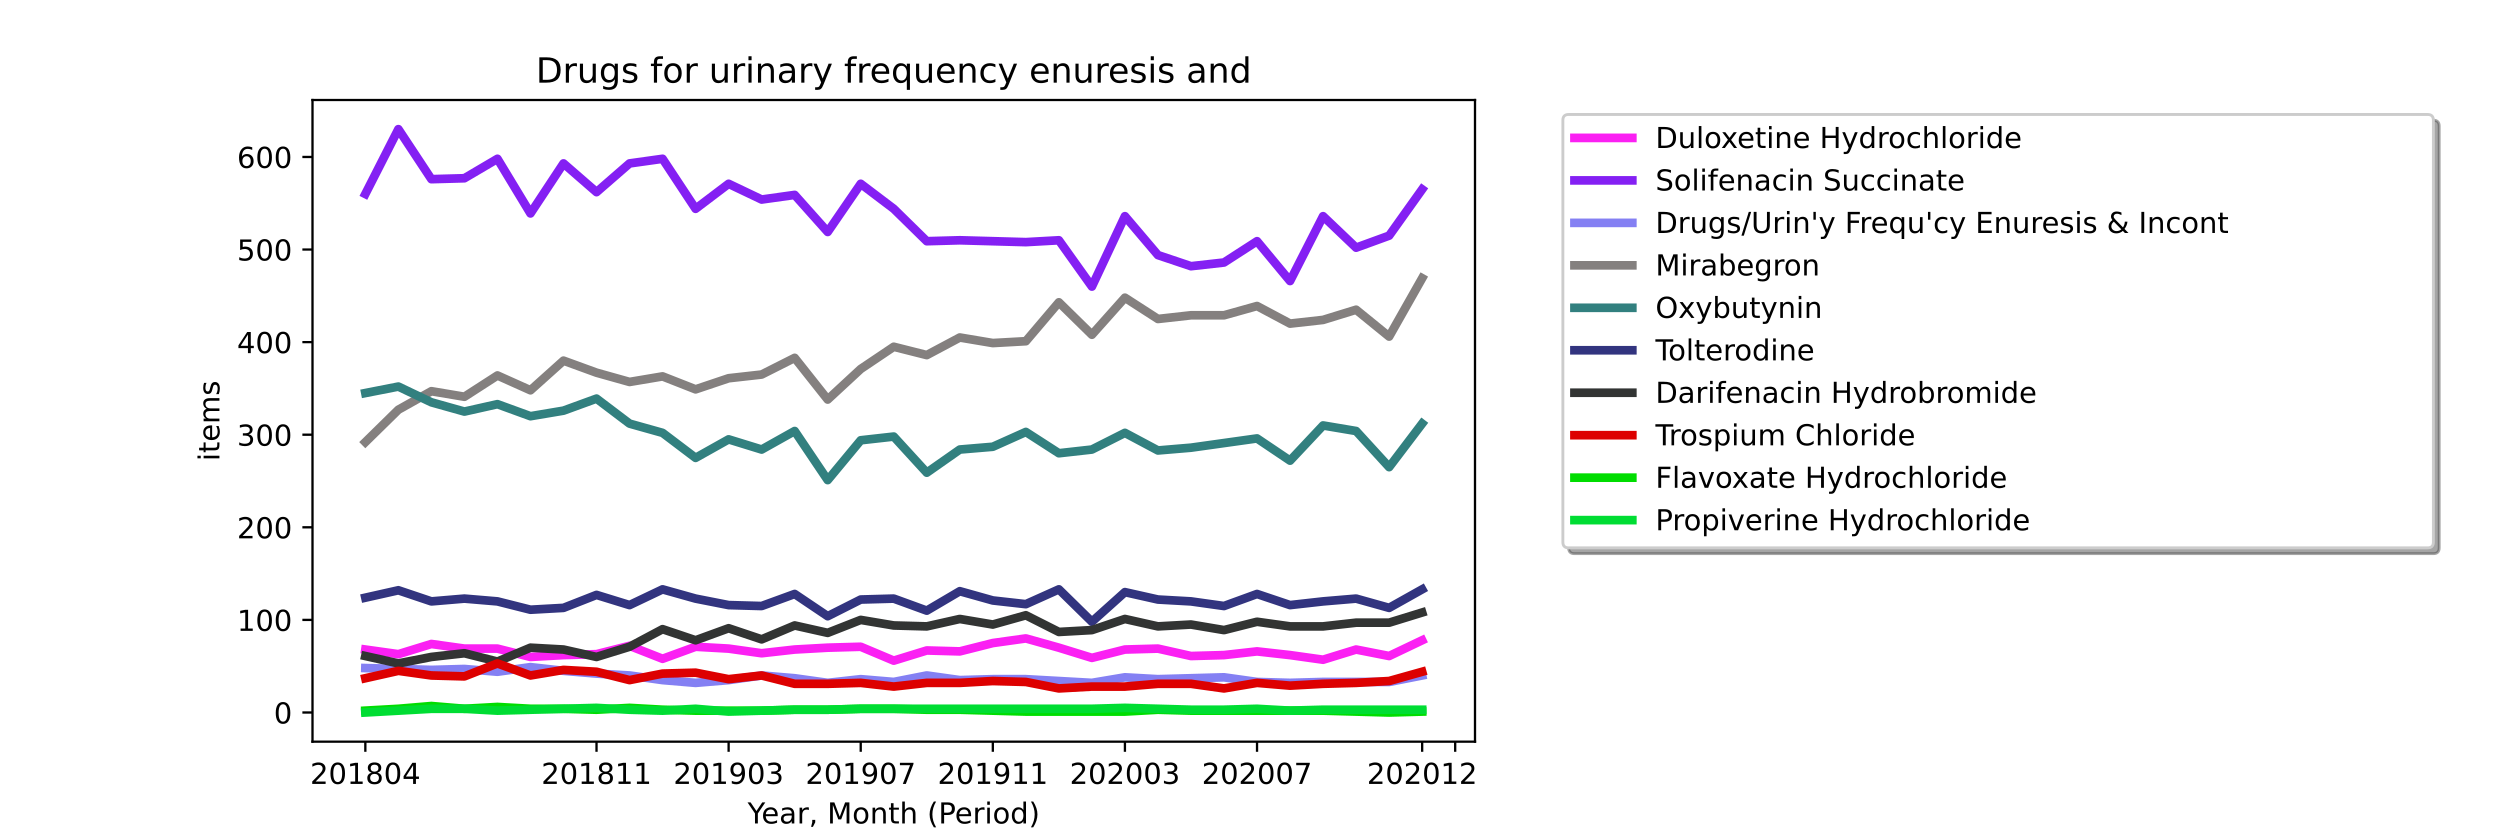 <?xml version="1.0" encoding="utf-8" standalone="no"?>
<!DOCTYPE svg PUBLIC "-//W3C//DTD SVG 1.1//EN"
  "http://www.w3.org/Graphics/SVG/1.1/DTD/svg11.dtd">
<!-- Created with matplotlib (https://matplotlib.org/) -->
<svg height="288pt" version="1.1" viewBox="0 0 864 288" width="864pt" xmlns="http://www.w3.org/2000/svg" xmlns:xlink="http://www.w3.org/1999/xlink">
 <defs>
  <style type="text/css">*{stroke-linecap:butt;stroke-linejoin:round;}</style>
 </defs>
 <g id="figure_1">
  <g id="patch_1">
   <path d="M 0 288 
L 864 288 
L 864 0 
L 0 0 
z
" style="fill:#ffffff;"/>
  </g>
  <g id="axes_1">
   <g id="patch_2">
    <path d="M 108 256.32 
L 509.76 256.32 
L 509.76 34.56 
L 108 34.56 
z
" style="fill:#ffffff;"/>
   </g>
   <g id="matplotlib.axis_1">
    <g id="xtick_1">
     <g id="line2d_1">
      <defs>
       <path d="M 0 0 
L 0 3.5 
" id="m6a5ae00592" style="stroke:#000000;stroke-width:0.8;"/>
      </defs>
      <g>
       <use style="stroke:#000000;stroke-width:0.8;" x="126.262" xlink:href="#m6a5ae00592" y="256.32"/>
      </g>
     </g>
     <g id="text_1">
      <!-- 201804 -->
      <g transform="translate(107.174 270.918)scale(0.1 -0.1)">
       <defs>
        <path d="M 19.188 8.297 
L 53.609 8.297 
L 53.609 0 
L 7.328 0 
L 7.328 8.297 
Q 12.938 14.109 22.625 23.891 
Q 32.328 33.688 34.812 36.531 
Q 39.547 41.844 41.422 45.531 
Q 43.312 49.219 43.312 52.781 
Q 43.312 58.594 39.234 62.25 
Q 35.156 65.922 28.609 65.922 
Q 23.969 65.922 18.812 64.312 
Q 13.672 62.703 7.812 59.422 
L 7.812 69.391 
Q 13.766 71.781 18.938 73 
Q 24.125 74.219 28.422 74.219 
Q 39.75 74.219 46.484 68.547 
Q 53.219 62.891 53.219 53.422 
Q 53.219 48.922 51.531 44.891 
Q 49.859 40.875 45.406 35.406 
Q 44.188 33.984 37.641 27.219 
Q 31.109 20.453 19.188 8.297 
z
" id="DejaVuSans-50"/>
        <path d="M 31.781 66.406 
Q 24.172 66.406 20.328 58.906 
Q 16.5 51.422 16.5 36.375 
Q 16.5 21.391 20.328 13.891 
Q 24.172 6.391 31.781 6.391 
Q 39.453 6.391 43.281 13.891 
Q 47.125 21.391 47.125 36.375 
Q 47.125 51.422 43.281 58.906 
Q 39.453 66.406 31.781 66.406 
z
M 31.781 74.219 
Q 44.047 74.219 50.516 64.516 
Q 56.984 54.828 56.984 36.375 
Q 56.984 17.969 50.516 8.266 
Q 44.047 -1.422 31.781 -1.422 
Q 19.531 -1.422 13.062 8.266 
Q 6.594 17.969 6.594 36.375 
Q 6.594 54.828 13.062 64.516 
Q 19.531 74.219 31.781 74.219 
z
" id="DejaVuSans-48"/>
        <path d="M 12.406 8.297 
L 28.516 8.297 
L 28.516 63.922 
L 10.984 60.406 
L 10.984 69.391 
L 28.422 72.906 
L 38.281 72.906 
L 38.281 8.297 
L 54.391 8.297 
L 54.391 0 
L 12.406 0 
z
" id="DejaVuSans-49"/>
        <path d="M 31.781 34.625 
Q 24.75 34.625 20.719 30.859 
Q 16.703 27.094 16.703 20.516 
Q 16.703 13.922 20.719 10.156 
Q 24.75 6.391 31.781 6.391 
Q 38.812 6.391 42.859 10.172 
Q 46.922 13.969 46.922 20.516 
Q 46.922 27.094 42.891 30.859 
Q 38.875 34.625 31.781 34.625 
z
M 21.922 38.812 
Q 15.578 40.375 12.031 44.719 
Q 8.5 49.078 8.5 55.328 
Q 8.5 64.062 14.719 69.141 
Q 20.953 74.219 31.781 74.219 
Q 42.672 74.219 48.875 69.141 
Q 55.078 64.062 55.078 55.328 
Q 55.078 49.078 51.531 44.719 
Q 48 40.375 41.703 38.812 
Q 48.828 37.156 52.797 32.312 
Q 56.781 27.484 56.781 20.516 
Q 56.781 9.906 50.312 4.234 
Q 43.844 -1.422 31.781 -1.422 
Q 19.734 -1.422 13.25 4.234 
Q 6.781 9.906 6.781 20.516 
Q 6.781 27.484 10.781 32.312 
Q 14.797 37.156 21.922 38.812 
z
M 18.312 54.391 
Q 18.312 48.734 21.844 45.562 
Q 25.391 42.391 31.781 42.391 
Q 38.141 42.391 41.719 45.562 
Q 45.312 48.734 45.312 54.391 
Q 45.312 60.062 41.719 63.234 
Q 38.141 66.406 31.781 66.406 
Q 25.391 66.406 21.844 63.234 
Q 18.312 60.062 18.312 54.391 
z
" id="DejaVuSans-56"/>
        <path d="M 37.797 64.312 
L 12.891 25.391 
L 37.797 25.391 
z
M 35.203 72.906 
L 47.609 72.906 
L 47.609 25.391 
L 58.016 25.391 
L 58.016 17.188 
L 47.609 17.188 
L 47.609 0 
L 37.797 0 
L 37.797 17.188 
L 4.891 17.188 
L 4.891 26.703 
z
" id="DejaVuSans-52"/>
       </defs>
       <use xlink:href="#DejaVuSans-50"/>
       <use x="63.623" xlink:href="#DejaVuSans-48"/>
       <use x="127.246" xlink:href="#DejaVuSans-49"/>
       <use x="190.869" xlink:href="#DejaVuSans-56"/>
       <use x="254.492" xlink:href="#DejaVuSans-48"/>
       <use x="318.115" xlink:href="#DejaVuSans-52"/>
      </g>
     </g>
    </g>
    <g id="xtick_2">
     <g id="line2d_2">
      <g>
       <use style="stroke:#000000;stroke-width:0.8;" x="206.157" xlink:href="#m6a5ae00592" y="256.32"/>
      </g>
     </g>
     <g id="text_2">
      <!-- 201811 -->
      <g transform="translate(187.07 270.918)scale(0.1 -0.1)">
       <use xlink:href="#DejaVuSans-50"/>
       <use x="63.623" xlink:href="#DejaVuSans-48"/>
       <use x="127.246" xlink:href="#DejaVuSans-49"/>
       <use x="190.869" xlink:href="#DejaVuSans-56"/>
       <use x="254.492" xlink:href="#DejaVuSans-49"/>
       <use x="318.115" xlink:href="#DejaVuSans-49"/>
      </g>
     </g>
    </g>
    <g id="xtick_3">
     <g id="line2d_3">
      <g>
       <use style="stroke:#000000;stroke-width:0.8;" x="251.812" xlink:href="#m6a5ae00592" y="256.32"/>
      </g>
     </g>
     <g id="text_3">
      <!-- 201903 -->
      <g transform="translate(232.724 270.918)scale(0.1 -0.1)">
       <defs>
        <path d="M 10.984 1.516 
L 10.984 10.5 
Q 14.703 8.734 18.5 7.812 
Q 22.312 6.891 25.984 6.891 
Q 35.75 6.891 40.891 13.453 
Q 46.047 20.016 46.781 33.406 
Q 43.953 29.203 39.594 26.953 
Q 35.25 24.703 29.984 24.703 
Q 19.047 24.703 12.672 31.312 
Q 6.297 37.938 6.297 49.422 
Q 6.297 60.641 12.938 67.422 
Q 19.578 74.219 30.609 74.219 
Q 43.266 74.219 49.922 64.516 
Q 56.594 54.828 56.594 36.375 
Q 56.594 19.141 48.406 8.859 
Q 40.234 -1.422 26.422 -1.422 
Q 22.703 -1.422 18.891 -0.688 
Q 15.094 0.047 10.984 1.516 
z
M 30.609 32.422 
Q 37.25 32.422 41.125 36.953 
Q 45.016 41.5 45.016 49.422 
Q 45.016 57.281 41.125 61.844 
Q 37.25 66.406 30.609 66.406 
Q 23.969 66.406 20.094 61.844 
Q 16.219 57.281 16.219 49.422 
Q 16.219 41.5 20.094 36.953 
Q 23.969 32.422 30.609 32.422 
z
" id="DejaVuSans-57"/>
        <path d="M 40.578 39.312 
Q 47.656 37.797 51.625 33 
Q 55.609 28.219 55.609 21.188 
Q 55.609 10.406 48.188 4.484 
Q 40.766 -1.422 27.094 -1.422 
Q 22.516 -1.422 17.656 -0.516 
Q 12.797 0.391 7.625 2.203 
L 7.625 11.719 
Q 11.719 9.328 16.594 8.109 
Q 21.484 6.891 26.812 6.891 
Q 36.078 6.891 40.938 10.547 
Q 45.797 14.203 45.797 21.188 
Q 45.797 27.641 41.281 31.266 
Q 36.766 34.906 28.719 34.906 
L 20.219 34.906 
L 20.219 43.016 
L 29.109 43.016 
Q 36.375 43.016 40.234 45.922 
Q 44.094 48.828 44.094 54.297 
Q 44.094 59.906 40.109 62.906 
Q 36.141 65.922 28.719 65.922 
Q 24.656 65.922 20.016 65.031 
Q 15.375 64.156 9.812 62.312 
L 9.812 71.094 
Q 15.438 72.656 20.344 73.438 
Q 25.25 74.219 29.594 74.219 
Q 40.828 74.219 47.359 69.109 
Q 53.906 64.016 53.906 55.328 
Q 53.906 49.266 50.438 45.094 
Q 46.969 40.922 40.578 39.312 
z
" id="DejaVuSans-51"/>
       </defs>
       <use xlink:href="#DejaVuSans-50"/>
       <use x="63.623" xlink:href="#DejaVuSans-48"/>
       <use x="127.246" xlink:href="#DejaVuSans-49"/>
       <use x="190.869" xlink:href="#DejaVuSans-57"/>
       <use x="254.492" xlink:href="#DejaVuSans-48"/>
       <use x="318.115" xlink:href="#DejaVuSans-51"/>
      </g>
     </g>
    </g>
    <g id="xtick_4">
     <g id="line2d_4">
      <g>
       <use style="stroke:#000000;stroke-width:0.8;" x="297.466" xlink:href="#m6a5ae00592" y="256.32"/>
      </g>
     </g>
     <g id="text_4">
      <!-- 201907 -->
      <g transform="translate(278.379 270.918)scale(0.1 -0.1)">
       <defs>
        <path d="M 8.203 72.906 
L 55.078 72.906 
L 55.078 68.703 
L 28.609 0 
L 18.312 0 
L 43.219 64.594 
L 8.203 64.594 
z
" id="DejaVuSans-55"/>
       </defs>
       <use xlink:href="#DejaVuSans-50"/>
       <use x="63.623" xlink:href="#DejaVuSans-48"/>
       <use x="127.246" xlink:href="#DejaVuSans-49"/>
       <use x="190.869" xlink:href="#DejaVuSans-57"/>
       <use x="254.492" xlink:href="#DejaVuSans-48"/>
       <use x="318.115" xlink:href="#DejaVuSans-55"/>
      </g>
     </g>
    </g>
    <g id="xtick_5">
     <g id="line2d_5">
      <g>
       <use style="stroke:#000000;stroke-width:0.8;" x="343.121" xlink:href="#m6a5ae00592" y="256.32"/>
      </g>
     </g>
     <g id="text_5">
      <!-- 201911 -->
      <g transform="translate(324.033 270.918)scale(0.1 -0.1)">
       <use xlink:href="#DejaVuSans-50"/>
       <use x="63.623" xlink:href="#DejaVuSans-48"/>
       <use x="127.246" xlink:href="#DejaVuSans-49"/>
       <use x="190.869" xlink:href="#DejaVuSans-57"/>
       <use x="254.492" xlink:href="#DejaVuSans-49"/>
       <use x="318.115" xlink:href="#DejaVuSans-49"/>
      </g>
     </g>
    </g>
    <g id="xtick_6">
     <g id="line2d_6">
      <g>
       <use style="stroke:#000000;stroke-width:0.8;" x="388.775" xlink:href="#m6a5ae00592" y="256.32"/>
      </g>
     </g>
     <g id="text_6">
      <!-- 202003 -->
      <g transform="translate(369.688 270.918)scale(0.1 -0.1)">
       <use xlink:href="#DejaVuSans-50"/>
       <use x="63.623" xlink:href="#DejaVuSans-48"/>
       <use x="127.246" xlink:href="#DejaVuSans-50"/>
       <use x="190.869" xlink:href="#DejaVuSans-48"/>
       <use x="254.492" xlink:href="#DejaVuSans-48"/>
       <use x="318.115" xlink:href="#DejaVuSans-51"/>
      </g>
     </g>
    </g>
    <g id="xtick_7">
     <g id="line2d_7">
      <g>
       <use style="stroke:#000000;stroke-width:0.8;" x="434.43" xlink:href="#m6a5ae00592" y="256.32"/>
      </g>
     </g>
     <g id="text_7">
      <!-- 202007 -->
      <g transform="translate(415.342 270.918)scale(0.1 -0.1)">
       <use xlink:href="#DejaVuSans-50"/>
       <use x="63.623" xlink:href="#DejaVuSans-48"/>
       <use x="127.246" xlink:href="#DejaVuSans-50"/>
       <use x="190.869" xlink:href="#DejaVuSans-48"/>
       <use x="254.492" xlink:href="#DejaVuSans-48"/>
       <use x="318.115" xlink:href="#DejaVuSans-55"/>
      </g>
     </g>
    </g>
    <g id="xtick_8">
     <g id="line2d_8">
      <g>
       <use style="stroke:#000000;stroke-width:0.8;" x="491.498" xlink:href="#m6a5ae00592" y="256.32"/>
      </g>
     </g>
     <g id="text_8">
      <!-- 202012 -->
      <g transform="translate(472.411 270.918)scale(0.1 -0.1)">
       <use xlink:href="#DejaVuSans-50"/>
       <use x="63.623" xlink:href="#DejaVuSans-48"/>
       <use x="127.246" xlink:href="#DejaVuSans-50"/>
       <use x="190.869" xlink:href="#DejaVuSans-48"/>
       <use x="254.492" xlink:href="#DejaVuSans-49"/>
       <use x="318.115" xlink:href="#DejaVuSans-50"/>
      </g>
     </g>
    </g>
    <g id="xtick_9">
     <g id="line2d_9">
      <g>
       <use style="stroke:#000000;stroke-width:0.8;" x="502.912" xlink:href="#m6a5ae00592" y="256.32"/>
      </g>
     </g>
    </g>
    <g id="text_9">
     <!-- Year, Month (Period) -->
     <g transform="translate(258.364 284.597)scale(0.1 -0.1)">
      <defs>
       <path d="M -0.203 72.906 
L 10.406 72.906 
L 30.609 42.922 
L 50.688 72.906 
L 61.281 72.906 
L 35.5 34.719 
L 35.5 0 
L 25.594 0 
L 25.594 34.719 
z
" id="DejaVuSans-89"/>
       <path d="M 56.203 29.594 
L 56.203 25.203 
L 14.891 25.203 
Q 15.484 15.922 20.484 11.062 
Q 25.484 6.203 34.422 6.203 
Q 39.594 6.203 44.453 7.469 
Q 49.312 8.734 54.109 11.281 
L 54.109 2.781 
Q 49.266 0.734 44.188 -0.344 
Q 39.109 -1.422 33.891 -1.422 
Q 20.797 -1.422 13.156 6.188 
Q 5.516 13.812 5.516 26.812 
Q 5.516 40.234 12.766 48.109 
Q 20.016 56 32.328 56 
Q 43.359 56 49.781 48.891 
Q 56.203 41.797 56.203 29.594 
z
M 47.219 32.234 
Q 47.125 39.594 43.094 43.984 
Q 39.062 48.391 32.422 48.391 
Q 24.906 48.391 20.391 44.141 
Q 15.875 39.891 15.188 32.172 
z
" id="DejaVuSans-101"/>
       <path d="M 34.281 27.484 
Q 23.391 27.484 19.188 25 
Q 14.984 22.516 14.984 16.5 
Q 14.984 11.719 18.141 8.906 
Q 21.297 6.109 26.703 6.109 
Q 34.188 6.109 38.703 11.406 
Q 43.219 16.703 43.219 25.484 
L 43.219 27.484 
z
M 52.203 31.203 
L 52.203 0 
L 43.219 0 
L 43.219 8.297 
Q 40.141 3.328 35.547 0.953 
Q 30.953 -1.422 24.312 -1.422 
Q 15.922 -1.422 10.953 3.297 
Q 6 8.016 6 15.922 
Q 6 25.141 12.172 29.828 
Q 18.359 34.516 30.609 34.516 
L 43.219 34.516 
L 43.219 35.406 
Q 43.219 41.609 39.141 45 
Q 35.062 48.391 27.688 48.391 
Q 23 48.391 18.547 47.266 
Q 14.109 46.141 10.016 43.891 
L 10.016 52.203 
Q 14.938 54.109 19.578 55.047 
Q 24.219 56 28.609 56 
Q 40.484 56 46.344 49.844 
Q 52.203 43.703 52.203 31.203 
z
" id="DejaVuSans-97"/>
       <path d="M 41.109 46.297 
Q 39.594 47.172 37.812 47.578 
Q 36.031 48 33.891 48 
Q 26.266 48 22.188 43.047 
Q 18.109 38.094 18.109 28.812 
L 18.109 0 
L 9.078 0 
L 9.078 54.688 
L 18.109 54.688 
L 18.109 46.188 
Q 20.953 51.172 25.484 53.578 
Q 30.031 56 36.531 56 
Q 37.453 56 38.578 55.875 
Q 39.703 55.766 41.062 55.516 
z
" id="DejaVuSans-114"/>
       <path d="M 11.719 12.406 
L 22.016 12.406 
L 22.016 4 
L 14.016 -11.625 
L 7.719 -11.625 
L 11.719 4 
z
" id="DejaVuSans-44"/>
       <path id="DejaVuSans-32"/>
       <path d="M 9.812 72.906 
L 24.516 72.906 
L 43.109 23.297 
L 61.812 72.906 
L 76.516 72.906 
L 76.516 0 
L 66.891 0 
L 66.891 64.016 
L 48.094 14.016 
L 38.188 14.016 
L 19.391 64.016 
L 19.391 0 
L 9.812 0 
z
" id="DejaVuSans-77"/>
       <path d="M 30.609 48.391 
Q 23.391 48.391 19.188 42.75 
Q 14.984 37.109 14.984 27.297 
Q 14.984 17.484 19.156 11.844 
Q 23.344 6.203 30.609 6.203 
Q 37.797 6.203 41.984 11.859 
Q 46.188 17.531 46.188 27.297 
Q 46.188 37.016 41.984 42.703 
Q 37.797 48.391 30.609 48.391 
z
M 30.609 56 
Q 42.328 56 49.016 48.375 
Q 55.719 40.766 55.719 27.297 
Q 55.719 13.875 49.016 6.219 
Q 42.328 -1.422 30.609 -1.422 
Q 18.844 -1.422 12.172 6.219 
Q 5.516 13.875 5.516 27.297 
Q 5.516 40.766 12.172 48.375 
Q 18.844 56 30.609 56 
z
" id="DejaVuSans-111"/>
       <path d="M 54.891 33.016 
L 54.891 0 
L 45.906 0 
L 45.906 32.719 
Q 45.906 40.484 42.875 44.328 
Q 39.844 48.188 33.797 48.188 
Q 26.516 48.188 22.312 43.547 
Q 18.109 38.922 18.109 30.906 
L 18.109 0 
L 9.078 0 
L 9.078 54.688 
L 18.109 54.688 
L 18.109 46.188 
Q 21.344 51.125 25.703 53.562 
Q 30.078 56 35.797 56 
Q 45.219 56 50.047 50.172 
Q 54.891 44.344 54.891 33.016 
z
" id="DejaVuSans-110"/>
       <path d="M 18.312 70.219 
L 18.312 54.688 
L 36.812 54.688 
L 36.812 47.703 
L 18.312 47.703 
L 18.312 18.016 
Q 18.312 11.328 20.141 9.422 
Q 21.969 7.516 27.594 7.516 
L 36.812 7.516 
L 36.812 0 
L 27.594 0 
Q 17.188 0 13.234 3.875 
Q 9.281 7.766 9.281 18.016 
L 9.281 47.703 
L 2.688 47.703 
L 2.688 54.688 
L 9.281 54.688 
L 9.281 70.219 
z
" id="DejaVuSans-116"/>
       <path d="M 54.891 33.016 
L 54.891 0 
L 45.906 0 
L 45.906 32.719 
Q 45.906 40.484 42.875 44.328 
Q 39.844 48.188 33.797 48.188 
Q 26.516 48.188 22.312 43.547 
Q 18.109 38.922 18.109 30.906 
L 18.109 0 
L 9.078 0 
L 9.078 75.984 
L 18.109 75.984 
L 18.109 46.188 
Q 21.344 51.125 25.703 53.562 
Q 30.078 56 35.797 56 
Q 45.219 56 50.047 50.172 
Q 54.891 44.344 54.891 33.016 
z
" id="DejaVuSans-104"/>
       <path d="M 31 75.875 
Q 24.469 64.656 21.281 53.656 
Q 18.109 42.672 18.109 31.391 
Q 18.109 20.125 21.312 9.062 
Q 24.516 -2 31 -13.188 
L 23.188 -13.188 
Q 15.875 -1.703 12.234 9.375 
Q 8.594 20.453 8.594 31.391 
Q 8.594 42.281 12.203 53.312 
Q 15.828 64.359 23.188 75.875 
z
" id="DejaVuSans-40"/>
       <path d="M 19.672 64.797 
L 19.672 37.406 
L 32.078 37.406 
Q 38.969 37.406 42.719 40.969 
Q 46.484 44.531 46.484 51.125 
Q 46.484 57.672 42.719 61.234 
Q 38.969 64.797 32.078 64.797 
z
M 9.812 72.906 
L 32.078 72.906 
Q 44.344 72.906 50.609 67.359 
Q 56.891 61.812 56.891 51.125 
Q 56.891 40.328 50.609 34.812 
Q 44.344 29.297 32.078 29.297 
L 19.672 29.297 
L 19.672 0 
L 9.812 0 
z
" id="DejaVuSans-80"/>
       <path d="M 9.422 54.688 
L 18.406 54.688 
L 18.406 0 
L 9.422 0 
z
M 9.422 75.984 
L 18.406 75.984 
L 18.406 64.594 
L 9.422 64.594 
z
" id="DejaVuSans-105"/>
       <path d="M 45.406 46.391 
L 45.406 75.984 
L 54.391 75.984 
L 54.391 0 
L 45.406 0 
L 45.406 8.203 
Q 42.578 3.328 38.25 0.953 
Q 33.938 -1.422 27.875 -1.422 
Q 17.969 -1.422 11.734 6.484 
Q 5.516 14.406 5.516 27.297 
Q 5.516 40.188 11.734 48.094 
Q 17.969 56 27.875 56 
Q 33.938 56 38.25 53.625 
Q 42.578 51.266 45.406 46.391 
z
M 14.797 27.297 
Q 14.797 17.391 18.875 11.75 
Q 22.953 6.109 30.078 6.109 
Q 37.203 6.109 41.297 11.75 
Q 45.406 17.391 45.406 27.297 
Q 45.406 37.203 41.297 42.844 
Q 37.203 48.484 30.078 48.484 
Q 22.953 48.484 18.875 42.844 
Q 14.797 37.203 14.797 27.297 
z
" id="DejaVuSans-100"/>
       <path d="M 8.016 75.875 
L 15.828 75.875 
Q 23.141 64.359 26.781 53.312 
Q 30.422 42.281 30.422 31.391 
Q 30.422 20.453 26.781 9.375 
Q 23.141 -1.703 15.828 -13.188 
L 8.016 -13.188 
Q 14.5 -2 17.703 9.062 
Q 20.906 20.125 20.906 31.391 
Q 20.906 42.672 17.703 53.656 
Q 14.5 64.656 8.016 75.875 
z
" id="DejaVuSans-41"/>
      </defs>
      <use xlink:href="#DejaVuSans-89"/>
      <use x="47.834" xlink:href="#DejaVuSans-101"/>
      <use x="109.357" xlink:href="#DejaVuSans-97"/>
      <use x="170.637" xlink:href="#DejaVuSans-114"/>
      <use x="211.75" xlink:href="#DejaVuSans-44"/>
      <use x="243.537" xlink:href="#DejaVuSans-32"/>
      <use x="275.324" xlink:href="#DejaVuSans-77"/>
      <use x="361.604" xlink:href="#DejaVuSans-111"/>
      <use x="422.785" xlink:href="#DejaVuSans-110"/>
      <use x="486.164" xlink:href="#DejaVuSans-116"/>
      <use x="525.373" xlink:href="#DejaVuSans-104"/>
      <use x="588.752" xlink:href="#DejaVuSans-32"/>
      <use x="620.539" xlink:href="#DejaVuSans-40"/>
      <use x="659.553" xlink:href="#DejaVuSans-80"/>
      <use x="716.23" xlink:href="#DejaVuSans-101"/>
      <use x="777.754" xlink:href="#DejaVuSans-114"/>
      <use x="818.867" xlink:href="#DejaVuSans-105"/>
      <use x="846.65" xlink:href="#DejaVuSans-111"/>
      <use x="907.832" xlink:href="#DejaVuSans-100"/>
      <use x="971.309" xlink:href="#DejaVuSans-41"/>
     </g>
    </g>
   </g>
   <g id="matplotlib.axis_2">
    <g id="ytick_1">
     <g id="line2d_10">
      <defs>
       <path d="M 0 0 
L -3.5 0 
" id="m5c6b335118" style="stroke:#000000;stroke-width:0.8;"/>
      </defs>
      <g>
       <use style="stroke:#000000;stroke-width:0.8;" x="108" xlink:href="#m5c6b335118" y="246.24"/>
      </g>
     </g>
     <g id="text_10">
      <!-- 0 -->
      <g transform="translate(94.638 250.039)scale(0.1 -0.1)">
       <use xlink:href="#DejaVuSans-48"/>
      </g>
     </g>
    </g>
    <g id="ytick_2">
     <g id="line2d_11">
      <g>
       <use style="stroke:#000000;stroke-width:0.8;" x="108" xlink:href="#m5c6b335118" y="214.24"/>
      </g>
     </g>
     <g id="text_11">
      <!-- 100 -->
      <g transform="translate(81.912 218.039)scale(0.1 -0.1)">
       <use xlink:href="#DejaVuSans-49"/>
       <use x="63.623" xlink:href="#DejaVuSans-48"/>
       <use x="127.246" xlink:href="#DejaVuSans-48"/>
      </g>
     </g>
    </g>
    <g id="ytick_3">
     <g id="line2d_12">
      <g>
       <use style="stroke:#000000;stroke-width:0.8;" x="108" xlink:href="#m5c6b335118" y="182.24"/>
      </g>
     </g>
     <g id="text_12">
      <!-- 200 -->
      <g transform="translate(81.912 186.039)scale(0.1 -0.1)">
       <use xlink:href="#DejaVuSans-50"/>
       <use x="63.623" xlink:href="#DejaVuSans-48"/>
       <use x="127.246" xlink:href="#DejaVuSans-48"/>
      </g>
     </g>
    </g>
    <g id="ytick_4">
     <g id="line2d_13">
      <g>
       <use style="stroke:#000000;stroke-width:0.8;" x="108" xlink:href="#m5c6b335118" y="150.24"/>
      </g>
     </g>
     <g id="text_13">
      <!-- 300 -->
      <g transform="translate(81.912 154.039)scale(0.1 -0.1)">
       <use xlink:href="#DejaVuSans-51"/>
       <use x="63.623" xlink:href="#DejaVuSans-48"/>
       <use x="127.246" xlink:href="#DejaVuSans-48"/>
      </g>
     </g>
    </g>
    <g id="ytick_5">
     <g id="line2d_14">
      <g>
       <use style="stroke:#000000;stroke-width:0.8;" x="108" xlink:href="#m5c6b335118" y="118.24"/>
      </g>
     </g>
     <g id="text_14">
      <!-- 400 -->
      <g transform="translate(81.912 122.039)scale(0.1 -0.1)">
       <use xlink:href="#DejaVuSans-52"/>
       <use x="63.623" xlink:href="#DejaVuSans-48"/>
       <use x="127.246" xlink:href="#DejaVuSans-48"/>
      </g>
     </g>
    </g>
    <g id="ytick_6">
     <g id="line2d_15">
      <g>
       <use style="stroke:#000000;stroke-width:0.8;" x="108" xlink:href="#m5c6b335118" y="86.24"/>
      </g>
     </g>
     <g id="text_15">
      <!-- 500 -->
      <g transform="translate(81.912 90.039)scale(0.1 -0.1)">
       <defs>
        <path d="M 10.797 72.906 
L 49.516 72.906 
L 49.516 64.594 
L 19.828 64.594 
L 19.828 46.734 
Q 21.969 47.469 24.109 47.828 
Q 26.266 48.188 28.422 48.188 
Q 40.625 48.188 47.75 41.5 
Q 54.891 34.812 54.891 23.391 
Q 54.891 11.625 47.562 5.094 
Q 40.234 -1.422 26.906 -1.422 
Q 22.312 -1.422 17.547 -0.641 
Q 12.797 0.141 7.719 1.703 
L 7.719 11.625 
Q 12.109 9.234 16.797 8.062 
Q 21.484 6.891 26.703 6.891 
Q 35.156 6.891 40.078 11.328 
Q 45.016 15.766 45.016 23.391 
Q 45.016 31 40.078 35.438 
Q 35.156 39.891 26.703 39.891 
Q 22.75 39.891 18.812 39.016 
Q 14.891 38.141 10.797 36.281 
z
" id="DejaVuSans-53"/>
       </defs>
       <use xlink:href="#DejaVuSans-53"/>
       <use x="63.623" xlink:href="#DejaVuSans-48"/>
       <use x="127.246" xlink:href="#DejaVuSans-48"/>
      </g>
     </g>
    </g>
    <g id="ytick_7">
     <g id="line2d_16">
      <g>
       <use style="stroke:#000000;stroke-width:0.8;" x="108" xlink:href="#m5c6b335118" y="54.24"/>
      </g>
     </g>
     <g id="text_16">
      <!-- 600 -->
      <g transform="translate(81.912 58.039)scale(0.1 -0.1)">
       <defs>
        <path d="M 33.016 40.375 
Q 26.375 40.375 22.484 35.828 
Q 18.609 31.297 18.609 23.391 
Q 18.609 15.531 22.484 10.953 
Q 26.375 6.391 33.016 6.391 
Q 39.656 6.391 43.531 10.953 
Q 47.406 15.531 47.406 23.391 
Q 47.406 31.297 43.531 35.828 
Q 39.656 40.375 33.016 40.375 
z
M 52.594 71.297 
L 52.594 62.312 
Q 48.875 64.062 45.094 64.984 
Q 41.312 65.922 37.594 65.922 
Q 27.828 65.922 22.672 59.328 
Q 17.531 52.734 16.797 39.406 
Q 19.672 43.656 24.016 45.922 
Q 28.375 48.188 33.594 48.188 
Q 44.578 48.188 50.953 41.516 
Q 57.328 34.859 57.328 23.391 
Q 57.328 12.156 50.688 5.359 
Q 44.047 -1.422 33.016 -1.422 
Q 20.359 -1.422 13.672 8.266 
Q 6.984 17.969 6.984 36.375 
Q 6.984 53.656 15.188 63.938 
Q 23.391 74.219 37.203 74.219 
Q 40.922 74.219 44.703 73.484 
Q 48.484 72.75 52.594 71.297 
z
" id="DejaVuSans-54"/>
       </defs>
       <use xlink:href="#DejaVuSans-54"/>
       <use x="63.623" xlink:href="#DejaVuSans-48"/>
       <use x="127.246" xlink:href="#DejaVuSans-48"/>
      </g>
     </g>
    </g>
    <g id="text_17">
     <!-- items -->
     <g transform="translate(75.833 159.341)rotate(-90)scale(0.1 -0.1)">
      <defs>
       <path d="M 52 44.188 
Q 55.375 50.25 60.062 53.125 
Q 64.75 56 71.094 56 
Q 79.641 56 84.281 50.016 
Q 88.922 44.047 88.922 33.016 
L 88.922 0 
L 79.891 0 
L 79.891 32.719 
Q 79.891 40.578 77.094 44.375 
Q 74.312 48.188 68.609 48.188 
Q 61.625 48.188 57.562 43.547 
Q 53.516 38.922 53.516 30.906 
L 53.516 0 
L 44.484 0 
L 44.484 32.719 
Q 44.484 40.625 41.703 44.406 
Q 38.922 48.188 33.109 48.188 
Q 26.219 48.188 22.156 43.531 
Q 18.109 38.875 18.109 30.906 
L 18.109 0 
L 9.078 0 
L 9.078 54.688 
L 18.109 54.688 
L 18.109 46.188 
Q 21.188 51.219 25.484 53.609 
Q 29.781 56 35.688 56 
Q 41.656 56 45.828 52.969 
Q 50 49.953 52 44.188 
z
" id="DejaVuSans-109"/>
       <path d="M 44.281 53.078 
L 44.281 44.578 
Q 40.484 46.531 36.375 47.5 
Q 32.281 48.484 27.875 48.484 
Q 21.188 48.484 17.844 46.438 
Q 14.5 44.391 14.5 40.281 
Q 14.5 37.156 16.891 35.375 
Q 19.281 33.594 26.516 31.984 
L 29.594 31.297 
Q 39.156 29.25 43.188 25.516 
Q 47.219 21.781 47.219 15.094 
Q 47.219 7.469 41.188 3.016 
Q 35.156 -1.422 24.609 -1.422 
Q 20.219 -1.422 15.453 -0.562 
Q 10.688 0.297 5.422 2 
L 5.422 11.281 
Q 10.406 8.688 15.234 7.391 
Q 20.062 6.109 24.812 6.109 
Q 31.156 6.109 34.562 8.281 
Q 37.984 10.453 37.984 14.406 
Q 37.984 18.062 35.516 20.016 
Q 33.062 21.969 24.703 23.781 
L 21.578 24.516 
Q 13.234 26.266 9.516 29.906 
Q 5.812 33.547 5.812 39.891 
Q 5.812 47.609 11.281 51.797 
Q 16.75 56 26.812 56 
Q 31.781 56 36.172 55.266 
Q 40.578 54.547 44.281 53.078 
z
" id="DejaVuSans-115"/>
      </defs>
      <use xlink:href="#DejaVuSans-105"/>
      <use x="27.783" xlink:href="#DejaVuSans-116"/>
      <use x="66.992" xlink:href="#DejaVuSans-101"/>
      <use x="128.516" xlink:href="#DejaVuSans-109"/>
      <use x="225.928" xlink:href="#DejaVuSans-115"/>
     </g>
    </g>
   </g>
   <g id="line2d_17">
    <path clip-path="url(#pc878d73c4f)" d="M 126.262 224.48 
L 137.675 226.08 
L 149.089 222.56 
L 160.503 224.16 
L 171.916 224.16 
L 183.33 227.04 
L 194.744 226.4 
L 206.157 226.08 
L 217.571 223.2 
L 228.985 227.68 
L 240.398 223.52 
L 251.812 224.16 
L 263.225 225.76 
L 274.639 224.48 
L 286.053 223.84 
L 297.466 223.52 
L 308.88 228.32 
L 320.294 224.8 
L 331.707 225.12 
L 343.121 222.24 
L 354.535 220.64 
L 365.948 223.84 
L 377.362 227.36 
L 388.775 224.48 
L 400.189 224.16 
L 411.603 226.72 
L 423.016 226.4 
L 434.43 225.12 
L 445.844 226.4 
L 457.257 228 
L 468.671 224.48 
L 480.085 226.72 
L 491.498 221.28 
" style="fill:none;stroke:#fb20f3;stroke-linecap:square;stroke-width:3;"/>
   </g>
   <g id="line2d_18">
    <path clip-path="url(#pc878d73c4f)" d="M 126.262 67.04 
L 137.675 44.64 
L 149.089 61.92 
L 160.503 61.6 
L 171.916 54.88 
L 183.33 73.76 
L 194.744 56.48 
L 206.157 66.4 
L 217.571 56.48 
L 228.985 54.88 
L 240.398 72.16 
L 251.812 63.52 
L 263.225 68.96 
L 274.639 67.36 
L 286.053 80.16 
L 297.466 63.52 
L 308.88 72.16 
L 320.294 83.36 
L 331.707 83.04 
L 343.121 83.36 
L 354.535 83.68 
L 365.948 83.04 
L 377.362 99.04 
L 388.775 74.72 
L 400.189 88.16 
L 411.603 92 
L 423.016 90.72 
L 434.43 83.36 
L 445.844 97.12 
L 457.257 74.72 
L 468.671 85.6 
L 480.085 81.44 
L 491.498 65.44 
" style="fill:none;stroke:#8420f3;stroke-linecap:square;stroke-width:3;"/>
   </g>
   <g id="line2d_19">
    <path clip-path="url(#pc878d73c4f)" d="M 126.262 230.88 
L 137.675 231.2 
L 149.089 231.52 
L 160.503 231.2 
L 171.916 232.16 
L 183.33 230.56 
L 194.744 231.84 
L 206.157 232.8 
L 217.571 233.44 
L 228.985 235.04 
L 240.398 236 
L 251.812 235.04 
L 263.225 233.44 
L 274.639 234.4 
L 286.053 236 
L 297.466 234.72 
L 308.88 235.68 
L 320.294 233.44 
L 331.707 235.04 
L 343.121 234.72 
L 354.535 234.72 
L 365.948 235.36 
L 377.362 236 
L 388.775 234.08 
L 400.189 234.72 
L 411.603 234.4 
L 423.016 234.08 
L 434.43 235.68 
L 445.844 236 
L 457.257 235.68 
L 468.671 235.68 
L 480.085 235.68 
L 491.498 233.44 
" style="fill:none;stroke:#8480f3;stroke-linecap:square;stroke-width:3;"/>
   </g>
   <g id="line2d_20">
    <path clip-path="url(#pc878d73c4f)" d="M 126.262 152.8 
L 137.675 141.6 
L 149.089 135.2 
L 160.503 137.12 
L 171.916 129.76 
L 183.33 134.88 
L 194.744 124.64 
L 206.157 128.8 
L 217.571 132 
L 228.985 130.08 
L 240.398 134.56 
L 251.812 130.72 
L 263.225 129.44 
L 274.639 123.68 
L 286.053 138.08 
L 297.466 127.52 
L 308.88 119.84 
L 320.294 122.72 
L 331.707 116.64 
L 343.121 118.56 
L 354.535 117.92 
L 365.948 104.48 
L 377.362 115.68 
L 388.775 102.88 
L 400.189 110.24 
L 411.603 108.96 
L 423.016 108.96 
L 434.43 105.76 
L 445.844 111.84 
L 457.257 110.56 
L 468.671 107.04 
L 480.085 116.32 
L 491.498 96.16 
" style="fill:none;stroke:#84807f;stroke-linecap:square;stroke-width:3;"/>
   </g>
   <g id="line2d_21">
    <path clip-path="url(#pc878d73c4f)" d="M 126.262 135.84 
L 137.675 133.6 
L 149.089 139.04 
L 160.503 142.24 
L 171.916 139.68 
L 183.33 143.84 
L 194.744 141.92 
L 206.157 137.76 
L 217.571 146.4 
L 228.985 149.6 
L 240.398 158.24 
L 251.812 151.84 
L 263.225 155.36 
L 274.639 148.96 
L 286.053 165.92 
L 297.466 152.16 
L 308.88 150.88 
L 320.294 163.36 
L 331.707 155.36 
L 343.121 154.4 
L 354.535 149.28 
L 365.948 156.64 
L 377.362 155.36 
L 388.775 149.6 
L 400.189 155.68 
L 411.603 154.72 
L 423.016 153.12 
L 434.43 151.52 
L 445.844 159.2 
L 457.257 147.04 
L 468.671 148.96 
L 480.085 161.44 
L 491.498 146.4 
" style="fill:none;stroke:#32807f;stroke-linecap:square;stroke-width:3;"/>
   </g>
   <g id="line2d_22">
    <path clip-path="url(#pc878d73c4f)" d="M 126.262 206.56 
L 137.675 204 
L 149.089 207.84 
L 160.503 206.88 
L 171.916 207.84 
L 183.33 210.72 
L 194.744 210.08 
L 206.157 205.6 
L 217.571 209.12 
L 228.985 203.68 
L 240.398 206.88 
L 251.812 209.12 
L 263.225 209.44 
L 274.639 205.28 
L 286.053 212.96 
L 297.466 207.2 
L 308.88 206.88 
L 320.294 211.04 
L 331.707 204.32 
L 343.121 207.52 
L 354.535 208.8 
L 365.948 203.68 
L 377.362 214.88 
L 388.775 204.64 
L 400.189 207.2 
L 411.603 207.84 
L 423.016 209.44 
L 434.43 205.28 
L 445.844 209.12 
L 457.257 207.84 
L 468.671 206.88 
L 480.085 210.08 
L 491.498 203.68 
" style="fill:none;stroke:#32347f;stroke-linecap:square;stroke-width:3;"/>
   </g>
   <g id="line2d_23">
    <path clip-path="url(#pc878d73c4f)" d="M 126.262 226.72 
L 137.675 229.28 
L 149.089 227.04 
L 160.503 225.76 
L 171.916 228.64 
L 183.33 223.84 
L 194.744 224.48 
L 206.157 227.04 
L 217.571 223.52 
L 228.985 217.44 
L 240.398 221.28 
L 251.812 217.12 
L 263.225 220.96 
L 274.639 216.16 
L 286.053 218.72 
L 297.466 214.24 
L 308.88 216.16 
L 320.294 216.48 
L 331.707 213.92 
L 343.121 215.84 
L 354.535 212.64 
L 365.948 218.4 
L 377.362 217.76 
L 388.775 213.92 
L 400.189 216.48 
L 411.603 215.84 
L 423.016 217.76 
L 434.43 214.88 
L 445.844 216.48 
L 457.257 216.48 
L 468.671 215.2 
L 480.085 215.2 
L 491.498 211.68 
" style="fill:none;stroke:#323433;stroke-linecap:square;stroke-width:3;"/>
   </g>
   <g id="line2d_24">
    <path clip-path="url(#pc878d73c4f)" d="M 126.262 234.4 
L 137.675 231.84 
L 149.089 233.44 
L 160.503 233.76 
L 171.916 229.28 
L 183.33 233.44 
L 194.744 231.52 
L 206.157 232.16 
L 217.571 235.04 
L 228.985 232.8 
L 240.398 232.48 
L 251.812 234.72 
L 263.225 233.44 
L 274.639 236.32 
L 286.053 236.32 
L 297.466 236 
L 308.88 237.28 
L 320.294 236 
L 331.707 236 
L 343.121 235.36 
L 354.535 235.68 
L 365.948 237.92 
L 377.362 237.28 
L 388.775 237.28 
L 400.189 236.32 
L 411.603 236.32 
L 423.016 237.92 
L 434.43 236 
L 445.844 236.96 
L 457.257 236.32 
L 468.671 236 
L 480.085 235.36 
L 491.498 232.16 
" style="fill:none;stroke:#dd0000;stroke-linecap:square;stroke-width:3;"/>
   </g>
   <g id="line2d_25">
    <path clip-path="url(#pc878d73c4f)" d="M 126.262 245.6 
L 137.675 244.96 
L 149.089 244 
L 160.503 244.96 
L 171.916 244.32 
L 183.33 244.96 
L 194.744 244.96 
L 206.157 245.28 
L 217.571 244.64 
L 228.985 245.28 
L 240.398 245.6 
L 251.812 245.6 
L 263.225 245.6 
L 274.639 245.28 
L 286.053 245.28 
L 297.466 244.96 
L 308.88 244.96 
L 320.294 245.28 
L 331.707 245.28 
L 343.121 245.6 
L 354.535 245.92 
L 365.948 245.92 
L 377.362 245.92 
L 388.775 245.92 
L 400.189 245.28 
L 411.603 245.6 
L 423.016 245.6 
L 434.43 245.6 
L 445.844 245.6 
L 457.257 245.6 
L 468.671 245.92 
L 480.085 246.24 
L 491.498 245.92 
" style="fill:none;stroke:#00dd00;stroke-linecap:square;stroke-width:3;"/>
   </g>
   <g id="line2d_26">
    <path clip-path="url(#pc878d73c4f)" d="M 126.262 246.24 
L 137.675 245.6 
L 149.089 244.96 
L 160.503 244.96 
L 171.916 245.6 
L 183.33 245.28 
L 194.744 244.96 
L 206.157 244.64 
L 217.571 245.28 
L 228.985 245.6 
L 240.398 244.96 
L 251.812 245.92 
L 263.225 245.6 
L 274.639 245.28 
L 286.053 245.28 
L 297.466 244.96 
L 308.88 244.96 
L 320.294 244.96 
L 331.707 244.96 
L 343.121 244.96 
L 354.535 244.96 
L 365.948 244.96 
L 377.362 244.96 
L 388.775 244.64 
L 400.189 244.96 
L 411.603 245.28 
L 423.016 245.28 
L 434.43 244.96 
L 445.844 245.6 
L 457.257 245.28 
L 468.671 245.28 
L 480.085 245.28 
L 491.498 245.28 
" style="fill:none;stroke:#00dd33;stroke-linecap:square;stroke-width:3;"/>
   </g>
   <g id="patch_3">
    <path d="M 108 256.32 
L 108 34.56 
" style="fill:none;stroke:#000000;stroke-linecap:square;stroke-linejoin:miter;stroke-width:0.8;"/>
   </g>
   <g id="patch_4">
    <path d="M 509.76 256.32 
L 509.76 34.56 
" style="fill:none;stroke:#000000;stroke-linecap:square;stroke-linejoin:miter;stroke-width:0.8;"/>
   </g>
   <g id="patch_5">
    <path d="M 108 256.32 
L 509.76 256.32 
" style="fill:none;stroke:#000000;stroke-linecap:square;stroke-linejoin:miter;stroke-width:0.8;"/>
   </g>
   <g id="patch_6">
    <path d="M 108 34.56 
L 509.76 34.56 
" style="fill:none;stroke:#000000;stroke-linecap:square;stroke-linejoin:miter;stroke-width:0.8;"/>
   </g>
   <g id="text_18">
    <!-- Drugs for urinary frequency enuresis and -->
    <g transform="translate(185.22 28.56)scale(0.12 -0.12)">
     <defs>
      <path d="M 19.672 64.797 
L 19.672 8.109 
L 31.594 8.109 
Q 46.688 8.109 53.688 14.938 
Q 60.688 21.781 60.688 36.531 
Q 60.688 51.172 53.688 57.984 
Q 46.688 64.797 31.594 64.797 
z
M 9.812 72.906 
L 30.078 72.906 
Q 51.266 72.906 61.172 64.094 
Q 71.094 55.281 71.094 36.531 
Q 71.094 17.672 61.125 8.828 
Q 51.172 0 30.078 0 
L 9.812 0 
z
" id="DejaVuSans-68"/>
      <path d="M 8.5 21.578 
L 8.5 54.688 
L 17.484 54.688 
L 17.484 21.922 
Q 17.484 14.156 20.5 10.266 
Q 23.531 6.391 29.594 6.391 
Q 36.859 6.391 41.078 11.031 
Q 45.312 15.672 45.312 23.688 
L 45.312 54.688 
L 54.297 54.688 
L 54.297 0 
L 45.312 0 
L 45.312 8.406 
Q 42.047 3.422 37.719 1 
Q 33.406 -1.422 27.688 -1.422 
Q 18.266 -1.422 13.375 4.438 
Q 8.5 10.297 8.5 21.578 
z
M 31.109 56 
z
" id="DejaVuSans-117"/>
      <path d="M 45.406 27.984 
Q 45.406 37.75 41.375 43.109 
Q 37.359 48.484 30.078 48.484 
Q 22.859 48.484 18.828 43.109 
Q 14.797 37.75 14.797 27.984 
Q 14.797 18.266 18.828 12.891 
Q 22.859 7.516 30.078 7.516 
Q 37.359 7.516 41.375 12.891 
Q 45.406 18.266 45.406 27.984 
z
M 54.391 6.781 
Q 54.391 -7.172 48.188 -13.984 
Q 42 -20.797 29.203 -20.797 
Q 24.469 -20.797 20.266 -20.094 
Q 16.062 -19.391 12.109 -17.922 
L 12.109 -9.188 
Q 16.062 -11.328 19.922 -12.344 
Q 23.781 -13.375 27.781 -13.375 
Q 36.625 -13.375 41.016 -8.766 
Q 45.406 -4.156 45.406 5.172 
L 45.406 9.625 
Q 42.625 4.781 38.281 2.391 
Q 33.938 0 27.875 0 
Q 17.828 0 11.672 7.656 
Q 5.516 15.328 5.516 27.984 
Q 5.516 40.672 11.672 48.328 
Q 17.828 56 27.875 56 
Q 33.938 56 38.281 53.609 
Q 42.625 51.219 45.406 46.391 
L 45.406 54.688 
L 54.391 54.688 
z
" id="DejaVuSans-103"/>
      <path d="M 37.109 75.984 
L 37.109 68.5 
L 28.516 68.5 
Q 23.688 68.5 21.797 66.547 
Q 19.922 64.594 19.922 59.516 
L 19.922 54.688 
L 34.719 54.688 
L 34.719 47.703 
L 19.922 47.703 
L 19.922 0 
L 10.891 0 
L 10.891 47.703 
L 2.297 47.703 
L 2.297 54.688 
L 10.891 54.688 
L 10.891 58.5 
Q 10.891 67.625 15.141 71.797 
Q 19.391 75.984 28.609 75.984 
z
" id="DejaVuSans-102"/>
      <path d="M 32.172 -5.078 
Q 28.375 -14.844 24.75 -17.812 
Q 21.141 -20.797 15.094 -20.797 
L 7.906 -20.797 
L 7.906 -13.281 
L 13.188 -13.281 
Q 16.891 -13.281 18.938 -11.516 
Q 21 -9.766 23.484 -3.219 
L 25.094 0.875 
L 2.984 54.688 
L 12.5 54.688 
L 29.594 11.922 
L 46.688 54.688 
L 56.203 54.688 
z
" id="DejaVuSans-121"/>
      <path d="M 14.797 27.297 
Q 14.797 17.391 18.875 11.75 
Q 22.953 6.109 30.078 6.109 
Q 37.203 6.109 41.297 11.75 
Q 45.406 17.391 45.406 27.297 
Q 45.406 37.203 41.297 42.844 
Q 37.203 48.484 30.078 48.484 
Q 22.953 48.484 18.875 42.844 
Q 14.797 37.203 14.797 27.297 
z
M 45.406 8.203 
Q 42.578 3.328 38.25 0.953 
Q 33.938 -1.422 27.875 -1.422 
Q 17.969 -1.422 11.734 6.484 
Q 5.516 14.406 5.516 27.297 
Q 5.516 40.188 11.734 48.094 
Q 17.969 56 27.875 56 
Q 33.938 56 38.25 53.625 
Q 42.578 51.266 45.406 46.391 
L 45.406 54.688 
L 54.391 54.688 
L 54.391 -20.797 
L 45.406 -20.797 
z
" id="DejaVuSans-113"/>
      <path d="M 48.781 52.594 
L 48.781 44.188 
Q 44.969 46.297 41.141 47.344 
Q 37.312 48.391 33.406 48.391 
Q 24.656 48.391 19.812 42.844 
Q 14.984 37.312 14.984 27.297 
Q 14.984 17.281 19.812 11.734 
Q 24.656 6.203 33.406 6.203 
Q 37.312 6.203 41.141 7.25 
Q 44.969 8.297 48.781 10.406 
L 48.781 2.094 
Q 45.016 0.344 40.984 -0.531 
Q 36.969 -1.422 32.422 -1.422 
Q 20.062 -1.422 12.781 6.344 
Q 5.516 14.109 5.516 27.297 
Q 5.516 40.672 12.859 48.328 
Q 20.219 56 33.016 56 
Q 37.156 56 41.109 55.141 
Q 45.062 54.297 48.781 52.594 
z
" id="DejaVuSans-99"/>
     </defs>
     <use xlink:href="#DejaVuSans-68"/>
     <use x="77.002" xlink:href="#DejaVuSans-114"/>
     <use x="118.115" xlink:href="#DejaVuSans-117"/>
     <use x="181.494" xlink:href="#DejaVuSans-103"/>
     <use x="244.971" xlink:href="#DejaVuSans-115"/>
     <use x="297.07" xlink:href="#DejaVuSans-32"/>
     <use x="328.857" xlink:href="#DejaVuSans-102"/>
     <use x="364.062" xlink:href="#DejaVuSans-111"/>
     <use x="425.244" xlink:href="#DejaVuSans-114"/>
     <use x="466.357" xlink:href="#DejaVuSans-32"/>
     <use x="498.145" xlink:href="#DejaVuSans-117"/>
     <use x="561.523" xlink:href="#DejaVuSans-114"/>
     <use x="602.637" xlink:href="#DejaVuSans-105"/>
     <use x="630.42" xlink:href="#DejaVuSans-110"/>
     <use x="693.799" xlink:href="#DejaVuSans-97"/>
     <use x="755.078" xlink:href="#DejaVuSans-114"/>
     <use x="796.191" xlink:href="#DejaVuSans-121"/>
     <use x="855.371" xlink:href="#DejaVuSans-32"/>
     <use x="887.158" xlink:href="#DejaVuSans-102"/>
     <use x="922.363" xlink:href="#DejaVuSans-114"/>
     <use x="961.227" xlink:href="#DejaVuSans-101"/>
     <use x="1022.75" xlink:href="#DejaVuSans-113"/>
     <use x="1086.227" xlink:href="#DejaVuSans-117"/>
     <use x="1149.605" xlink:href="#DejaVuSans-101"/>
     <use x="1211.129" xlink:href="#DejaVuSans-110"/>
     <use x="1274.508" xlink:href="#DejaVuSans-99"/>
     <use x="1329.488" xlink:href="#DejaVuSans-121"/>
     <use x="1388.668" xlink:href="#DejaVuSans-32"/>
     <use x="1420.455" xlink:href="#DejaVuSans-101"/>
     <use x="1481.979" xlink:href="#DejaVuSans-110"/>
     <use x="1545.357" xlink:href="#DejaVuSans-117"/>
     <use x="1608.736" xlink:href="#DejaVuSans-114"/>
     <use x="1647.6" xlink:href="#DejaVuSans-101"/>
     <use x="1709.123" xlink:href="#DejaVuSans-115"/>
     <use x="1761.223" xlink:href="#DejaVuSans-105"/>
     <use x="1789.006" xlink:href="#DejaVuSans-115"/>
     <use x="1841.105" xlink:href="#DejaVuSans-32"/>
     <use x="1872.893" xlink:href="#DejaVuSans-97"/>
     <use x="1934.172" xlink:href="#DejaVuSans-110"/>
     <use x="1997.551" xlink:href="#DejaVuSans-100"/>
    </g>
   </g>
   <g id="legend_1">
    <g id="patch_7">
     <path d="M 544.128 191.341 
L 840.976 191.341 
Q 842.976 191.341 842.976 189.341 
L 842.976 43.56 
Q 842.976 41.56 840.976 41.56 
L 544.128 41.56 
Q 542.128 41.56 542.128 43.56 
L 542.128 189.341 
Q 542.128 191.341 544.128 191.341 
z
" style="fill:#4c4c4c;opacity:0.5;stroke:#4c4c4c;stroke-linejoin:miter;"/>
    </g>
    <g id="patch_8">
     <path d="M 542.128 189.341 
L 838.976 189.341 
Q 840.976 189.341 840.976 187.341 
L 840.976 41.56 
Q 840.976 39.56 838.976 39.56 
L 542.128 39.56 
Q 540.128 39.56 540.128 41.56 
L 540.128 187.341 
Q 540.128 189.341 542.128 189.341 
z
" style="fill:#ffffff;stroke:#cccccc;stroke-linejoin:miter;"/>
    </g>
    <g id="line2d_27">
     <path d="M 544.128 47.658 
L 564.128 47.658 
" style="fill:none;stroke:#fb20f3;stroke-linecap:square;stroke-width:3;"/>
    </g>
    <g id="line2d_28"/>
    <g id="text_19">
     <!-- Duloxetine Hydrochloride                                     -->
     <g transform="translate(572.128 51.158)scale(0.1 -0.1)">
      <defs>
       <path d="M 9.422 75.984 
L 18.406 75.984 
L 18.406 0 
L 9.422 0 
z
" id="DejaVuSans-108"/>
       <path d="M 54.891 54.688 
L 35.109 28.078 
L 55.906 0 
L 45.312 0 
L 29.391 21.484 
L 13.484 0 
L 2.875 0 
L 24.125 28.609 
L 4.688 54.688 
L 15.281 54.688 
L 29.781 35.203 
L 44.281 54.688 
z
" id="DejaVuSans-120"/>
       <path d="M 9.812 72.906 
L 19.672 72.906 
L 19.672 43.016 
L 55.516 43.016 
L 55.516 72.906 
L 65.375 72.906 
L 65.375 0 
L 55.516 0 
L 55.516 34.719 
L 19.672 34.719 
L 19.672 0 
L 9.812 0 
z
" id="DejaVuSans-72"/>
      </defs>
      <use xlink:href="#DejaVuSans-68"/>
      <use x="77.002" xlink:href="#DejaVuSans-117"/>
      <use x="140.381" xlink:href="#DejaVuSans-108"/>
      <use x="168.164" xlink:href="#DejaVuSans-111"/>
      <use x="226.221" xlink:href="#DejaVuSans-120"/>
      <use x="282.275" xlink:href="#DejaVuSans-101"/>
      <use x="343.799" xlink:href="#DejaVuSans-116"/>
      <use x="383.008" xlink:href="#DejaVuSans-105"/>
      <use x="410.791" xlink:href="#DejaVuSans-110"/>
      <use x="474.17" xlink:href="#DejaVuSans-101"/>
      <use x="535.693" xlink:href="#DejaVuSans-32"/>
      <use x="567.48" xlink:href="#DejaVuSans-72"/>
      <use x="642.676" xlink:href="#DejaVuSans-121"/>
      <use x="701.855" xlink:href="#DejaVuSans-100"/>
      <use x="765.332" xlink:href="#DejaVuSans-114"/>
      <use x="804.195" xlink:href="#DejaVuSans-111"/>
      <use x="865.377" xlink:href="#DejaVuSans-99"/>
      <use x="920.357" xlink:href="#DejaVuSans-104"/>
      <use x="983.736" xlink:href="#DejaVuSans-108"/>
      <use x="1011.52" xlink:href="#DejaVuSans-111"/>
      <use x="1072.701" xlink:href="#DejaVuSans-114"/>
      <use x="1113.814" xlink:href="#DejaVuSans-105"/>
      <use x="1141.598" xlink:href="#DejaVuSans-100"/>
      <use x="1205.074" xlink:href="#DejaVuSans-101"/>
      <use x="1266.598" xlink:href="#DejaVuSans-32"/>
      <use x="1298.385" xlink:href="#DejaVuSans-32"/>
      <use x="1330.172" xlink:href="#DejaVuSans-32"/>
      <use x="1361.959" xlink:href="#DejaVuSans-32"/>
      <use x="1393.746" xlink:href="#DejaVuSans-32"/>
      <use x="1425.533" xlink:href="#DejaVuSans-32"/>
      <use x="1457.32" xlink:href="#DejaVuSans-32"/>
      <use x="1489.107" xlink:href="#DejaVuSans-32"/>
      <use x="1520.895" xlink:href="#DejaVuSans-32"/>
      <use x="1552.682" xlink:href="#DejaVuSans-32"/>
      <use x="1584.469" xlink:href="#DejaVuSans-32"/>
      <use x="1616.256" xlink:href="#DejaVuSans-32"/>
      <use x="1648.043" xlink:href="#DejaVuSans-32"/>
      <use x="1679.83" xlink:href="#DejaVuSans-32"/>
      <use x="1711.617" xlink:href="#DejaVuSans-32"/>
      <use x="1743.404" xlink:href="#DejaVuSans-32"/>
      <use x="1775.191" xlink:href="#DejaVuSans-32"/>
      <use x="1806.979" xlink:href="#DejaVuSans-32"/>
      <use x="1838.766" xlink:href="#DejaVuSans-32"/>
      <use x="1870.553" xlink:href="#DejaVuSans-32"/>
      <use x="1902.34" xlink:href="#DejaVuSans-32"/>
      <use x="1934.127" xlink:href="#DejaVuSans-32"/>
      <use x="1965.914" xlink:href="#DejaVuSans-32"/>
      <use x="1997.701" xlink:href="#DejaVuSans-32"/>
      <use x="2029.488" xlink:href="#DejaVuSans-32"/>
      <use x="2061.275" xlink:href="#DejaVuSans-32"/>
      <use x="2093.062" xlink:href="#DejaVuSans-32"/>
      <use x="2124.85" xlink:href="#DejaVuSans-32"/>
      <use x="2156.637" xlink:href="#DejaVuSans-32"/>
      <use x="2188.424" xlink:href="#DejaVuSans-32"/>
      <use x="2220.211" xlink:href="#DejaVuSans-32"/>
      <use x="2251.998" xlink:href="#DejaVuSans-32"/>
      <use x="2283.785" xlink:href="#DejaVuSans-32"/>
      <use x="2315.572" xlink:href="#DejaVuSans-32"/>
      <use x="2347.359" xlink:href="#DejaVuSans-32"/>
      <use x="2379.146" xlink:href="#DejaVuSans-32"/>
     </g>
    </g>
    <g id="line2d_29">
     <path d="M 544.128 62.337 
L 564.128 62.337 
" style="fill:none;stroke:#8420f3;stroke-linecap:square;stroke-width:3;"/>
    </g>
    <g id="line2d_30"/>
    <g id="text_20">
     <!-- Solifenacin Succinate                                        -->
     <g transform="translate(572.128 65.837)scale(0.1 -0.1)">
      <defs>
       <path d="M 53.516 70.516 
L 53.516 60.891 
Q 47.906 63.578 42.922 64.891 
Q 37.938 66.219 33.297 66.219 
Q 25.25 66.219 20.875 63.094 
Q 16.5 59.969 16.5 54.203 
Q 16.5 49.359 19.406 46.891 
Q 22.312 44.438 30.422 42.922 
L 36.375 41.703 
Q 47.406 39.594 52.656 34.297 
Q 57.906 29 57.906 20.125 
Q 57.906 9.516 50.797 4.047 
Q 43.703 -1.422 29.984 -1.422 
Q 24.812 -1.422 18.969 -0.25 
Q 13.141 0.922 6.891 3.219 
L 6.891 13.375 
Q 12.891 10.016 18.656 8.297 
Q 24.422 6.594 29.984 6.594 
Q 38.422 6.594 43.016 9.906 
Q 47.609 13.234 47.609 19.391 
Q 47.609 24.75 44.312 27.781 
Q 41.016 30.812 33.5 32.328 
L 27.484 33.5 
Q 16.453 35.688 11.516 40.375 
Q 6.594 45.062 6.594 53.422 
Q 6.594 63.094 13.406 68.656 
Q 20.219 74.219 32.172 74.219 
Q 37.312 74.219 42.625 73.281 
Q 47.953 72.359 53.516 70.516 
z
" id="DejaVuSans-83"/>
      </defs>
      <use xlink:href="#DejaVuSans-83"/>
      <use x="63.477" xlink:href="#DejaVuSans-111"/>
      <use x="124.658" xlink:href="#DejaVuSans-108"/>
      <use x="152.441" xlink:href="#DejaVuSans-105"/>
      <use x="180.225" xlink:href="#DejaVuSans-102"/>
      <use x="215.43" xlink:href="#DejaVuSans-101"/>
      <use x="276.953" xlink:href="#DejaVuSans-110"/>
      <use x="340.332" xlink:href="#DejaVuSans-97"/>
      <use x="401.611" xlink:href="#DejaVuSans-99"/>
      <use x="456.592" xlink:href="#DejaVuSans-105"/>
      <use x="484.375" xlink:href="#DejaVuSans-110"/>
      <use x="547.754" xlink:href="#DejaVuSans-32"/>
      <use x="579.541" xlink:href="#DejaVuSans-83"/>
      <use x="643.018" xlink:href="#DejaVuSans-117"/>
      <use x="706.396" xlink:href="#DejaVuSans-99"/>
      <use x="761.377" xlink:href="#DejaVuSans-99"/>
      <use x="816.357" xlink:href="#DejaVuSans-105"/>
      <use x="844.141" xlink:href="#DejaVuSans-110"/>
      <use x="907.52" xlink:href="#DejaVuSans-97"/>
      <use x="968.799" xlink:href="#DejaVuSans-116"/>
      <use x="1008.008" xlink:href="#DejaVuSans-101"/>
      <use x="1069.531" xlink:href="#DejaVuSans-32"/>
      <use x="1101.318" xlink:href="#DejaVuSans-32"/>
      <use x="1133.105" xlink:href="#DejaVuSans-32"/>
      <use x="1164.893" xlink:href="#DejaVuSans-32"/>
      <use x="1196.68" xlink:href="#DejaVuSans-32"/>
      <use x="1228.467" xlink:href="#DejaVuSans-32"/>
      <use x="1260.254" xlink:href="#DejaVuSans-32"/>
      <use x="1292.041" xlink:href="#DejaVuSans-32"/>
      <use x="1323.828" xlink:href="#DejaVuSans-32"/>
      <use x="1355.615" xlink:href="#DejaVuSans-32"/>
      <use x="1387.402" xlink:href="#DejaVuSans-32"/>
      <use x="1419.189" xlink:href="#DejaVuSans-32"/>
      <use x="1450.977" xlink:href="#DejaVuSans-32"/>
      <use x="1482.764" xlink:href="#DejaVuSans-32"/>
      <use x="1514.551" xlink:href="#DejaVuSans-32"/>
      <use x="1546.338" xlink:href="#DejaVuSans-32"/>
      <use x="1578.125" xlink:href="#DejaVuSans-32"/>
      <use x="1609.912" xlink:href="#DejaVuSans-32"/>
      <use x="1641.699" xlink:href="#DejaVuSans-32"/>
      <use x="1673.486" xlink:href="#DejaVuSans-32"/>
      <use x="1705.273" xlink:href="#DejaVuSans-32"/>
      <use x="1737.061" xlink:href="#DejaVuSans-32"/>
      <use x="1768.848" xlink:href="#DejaVuSans-32"/>
      <use x="1800.635" xlink:href="#DejaVuSans-32"/>
      <use x="1832.422" xlink:href="#DejaVuSans-32"/>
      <use x="1864.209" xlink:href="#DejaVuSans-32"/>
      <use x="1895.996" xlink:href="#DejaVuSans-32"/>
      <use x="1927.783" xlink:href="#DejaVuSans-32"/>
      <use x="1959.57" xlink:href="#DejaVuSans-32"/>
      <use x="1991.357" xlink:href="#DejaVuSans-32"/>
      <use x="2023.145" xlink:href="#DejaVuSans-32"/>
      <use x="2054.932" xlink:href="#DejaVuSans-32"/>
      <use x="2086.719" xlink:href="#DejaVuSans-32"/>
      <use x="2118.506" xlink:href="#DejaVuSans-32"/>
      <use x="2150.293" xlink:href="#DejaVuSans-32"/>
      <use x="2182.08" xlink:href="#DejaVuSans-32"/>
      <use x="2213.867" xlink:href="#DejaVuSans-32"/>
      <use x="2245.654" xlink:href="#DejaVuSans-32"/>
      <use x="2277.441" xlink:href="#DejaVuSans-32"/>
     </g>
    </g>
    <g id="line2d_31">
     <path d="M 544.128 77.015 
L 564.128 77.015 
" style="fill:none;stroke:#8480f3;stroke-linecap:square;stroke-width:3;"/>
    </g>
    <g id="line2d_32"/>
    <g id="text_21">
     <!-- Drugs/Urin'y Frequ'cy Enuresis &amp; Incont                      -->
     <g transform="translate(572.128 80.515)scale(0.1 -0.1)">
      <defs>
       <path d="M 25.391 72.906 
L 33.688 72.906 
L 8.297 -9.281 
L 0 -9.281 
z
" id="DejaVuSans-47"/>
       <path d="M 8.688 72.906 
L 18.609 72.906 
L 18.609 28.609 
Q 18.609 16.891 22.844 11.734 
Q 27.094 6.594 36.625 6.594 
Q 46.094 6.594 50.344 11.734 
Q 54.594 16.891 54.594 28.609 
L 54.594 72.906 
L 64.5 72.906 
L 64.5 27.391 
Q 64.5 13.141 57.438 5.859 
Q 50.391 -1.422 36.625 -1.422 
Q 22.797 -1.422 15.734 5.859 
Q 8.688 13.141 8.688 27.391 
z
" id="DejaVuSans-85"/>
       <path d="M 17.922 72.906 
L 17.922 45.797 
L 9.625 45.797 
L 9.625 72.906 
z
" id="DejaVuSans-39"/>
       <path d="M 9.812 72.906 
L 51.703 72.906 
L 51.703 64.594 
L 19.672 64.594 
L 19.672 43.109 
L 48.578 43.109 
L 48.578 34.812 
L 19.672 34.812 
L 19.672 0 
L 9.812 0 
z
" id="DejaVuSans-70"/>
       <path d="M 9.812 72.906 
L 55.906 72.906 
L 55.906 64.594 
L 19.672 64.594 
L 19.672 43.016 
L 54.391 43.016 
L 54.391 34.719 
L 19.672 34.719 
L 19.672 8.297 
L 56.781 8.297 
L 56.781 0 
L 9.812 0 
z
" id="DejaVuSans-69"/>
       <path d="M 24.312 39.203 
Q 19.875 35.25 17.797 31.312 
Q 15.719 27.391 15.719 23.094 
Q 15.719 15.969 20.891 11.234 
Q 26.078 6.5 33.891 6.5 
Q 38.531 6.5 42.578 8.031 
Q 46.625 9.578 50.203 12.703 
z
M 31.203 44.672 
L 56 19.281 
Q 58.891 23.641 60.5 28.594 
Q 62.109 33.547 62.406 39.109 
L 71.484 39.109 
Q 70.906 32.672 68.359 26.359 
Q 65.828 20.062 61.281 13.922 
L 74.906 0 
L 62.594 0 
L 55.609 7.172 
Q 50.531 2.828 44.969 0.703 
Q 39.406 -1.422 33.016 -1.422 
Q 21.234 -1.422 13.766 5.297 
Q 6.297 12.016 6.297 22.516 
Q 6.297 28.766 9.562 34.25 
Q 12.844 39.75 19.391 44.578 
Q 17.047 47.656 15.812 50.703 
Q 14.594 53.766 14.594 56.688 
Q 14.594 64.594 20.016 69.406 
Q 25.438 74.219 34.422 74.219 
Q 38.484 74.219 42.5 73.344 
Q 46.531 72.469 50.688 70.703 
L 50.688 61.812 
Q 46.438 64.109 42.578 65.297 
Q 38.719 66.5 35.406 66.5 
Q 30.281 66.5 27.078 63.781 
Q 23.875 61.078 23.875 56.781 
Q 23.875 54.297 25.312 51.781 
Q 26.766 49.266 31.203 44.672 
z
" id="DejaVuSans-38"/>
       <path d="M 9.812 72.906 
L 19.672 72.906 
L 19.672 0 
L 9.812 0 
z
" id="DejaVuSans-73"/>
      </defs>
      <use xlink:href="#DejaVuSans-68"/>
      <use x="77.002" xlink:href="#DejaVuSans-114"/>
      <use x="118.115" xlink:href="#DejaVuSans-117"/>
      <use x="181.494" xlink:href="#DejaVuSans-103"/>
      <use x="244.971" xlink:href="#DejaVuSans-115"/>
      <use x="297.07" xlink:href="#DejaVuSans-47"/>
      <use x="330.762" xlink:href="#DejaVuSans-85"/>
      <use x="403.955" xlink:href="#DejaVuSans-114"/>
      <use x="445.068" xlink:href="#DejaVuSans-105"/>
      <use x="472.852" xlink:href="#DejaVuSans-110"/>
      <use x="536.23" xlink:href="#DejaVuSans-39"/>
      <use x="563.721" xlink:href="#DejaVuSans-121"/>
      <use x="622.9" xlink:href="#DejaVuSans-32"/>
      <use x="654.688" xlink:href="#DejaVuSans-70"/>
      <use x="704.957" xlink:href="#DejaVuSans-114"/>
      <use x="743.82" xlink:href="#DejaVuSans-101"/>
      <use x="805.344" xlink:href="#DejaVuSans-113"/>
      <use x="868.82" xlink:href="#DejaVuSans-117"/>
      <use x="932.199" xlink:href="#DejaVuSans-39"/>
      <use x="959.689" xlink:href="#DejaVuSans-99"/>
      <use x="1014.67" xlink:href="#DejaVuSans-121"/>
      <use x="1073.85" xlink:href="#DejaVuSans-32"/>
      <use x="1105.637" xlink:href="#DejaVuSans-69"/>
      <use x="1168.82" xlink:href="#DejaVuSans-110"/>
      <use x="1232.199" xlink:href="#DejaVuSans-117"/>
      <use x="1295.578" xlink:href="#DejaVuSans-114"/>
      <use x="1334.441" xlink:href="#DejaVuSans-101"/>
      <use x="1395.965" xlink:href="#DejaVuSans-115"/>
      <use x="1448.064" xlink:href="#DejaVuSans-105"/>
      <use x="1475.848" xlink:href="#DejaVuSans-115"/>
      <use x="1527.947" xlink:href="#DejaVuSans-32"/>
      <use x="1559.734" xlink:href="#DejaVuSans-38"/>
      <use x="1637.713" xlink:href="#DejaVuSans-32"/>
      <use x="1669.5" xlink:href="#DejaVuSans-73"/>
      <use x="1698.992" xlink:href="#DejaVuSans-110"/>
      <use x="1762.371" xlink:href="#DejaVuSans-99"/>
      <use x="1817.352" xlink:href="#DejaVuSans-111"/>
      <use x="1878.533" xlink:href="#DejaVuSans-110"/>
      <use x="1941.912" xlink:href="#DejaVuSans-116"/>
      <use x="1981.121" xlink:href="#DejaVuSans-32"/>
      <use x="2012.908" xlink:href="#DejaVuSans-32"/>
      <use x="2044.695" xlink:href="#DejaVuSans-32"/>
      <use x="2076.482" xlink:href="#DejaVuSans-32"/>
      <use x="2108.27" xlink:href="#DejaVuSans-32"/>
      <use x="2140.057" xlink:href="#DejaVuSans-32"/>
      <use x="2171.844" xlink:href="#DejaVuSans-32"/>
      <use x="2203.631" xlink:href="#DejaVuSans-32"/>
      <use x="2235.418" xlink:href="#DejaVuSans-32"/>
      <use x="2267.205" xlink:href="#DejaVuSans-32"/>
      <use x="2298.992" xlink:href="#DejaVuSans-32"/>
      <use x="2330.779" xlink:href="#DejaVuSans-32"/>
      <use x="2362.566" xlink:href="#DejaVuSans-32"/>
      <use x="2394.354" xlink:href="#DejaVuSans-32"/>
      <use x="2426.141" xlink:href="#DejaVuSans-32"/>
      <use x="2457.928" xlink:href="#DejaVuSans-32"/>
      <use x="2489.715" xlink:href="#DejaVuSans-32"/>
      <use x="2521.502" xlink:href="#DejaVuSans-32"/>
      <use x="2553.289" xlink:href="#DejaVuSans-32"/>
      <use x="2585.076" xlink:href="#DejaVuSans-32"/>
      <use x="2616.863" xlink:href="#DejaVuSans-32"/>
     </g>
    </g>
    <g id="line2d_33">
     <path d="M 544.128 91.693 
L 564.128 91.693 
" style="fill:none;stroke:#84807f;stroke-linecap:square;stroke-width:3;"/>
    </g>
    <g id="line2d_34"/>
    <g id="text_22">
     <!-- Mirabegron                                                   -->
     <g transform="translate(572.128 95.193)scale(0.1 -0.1)">
      <defs>
       <path d="M 48.688 27.297 
Q 48.688 37.203 44.609 42.844 
Q 40.531 48.484 33.406 48.484 
Q 26.266 48.484 22.188 42.844 
Q 18.109 37.203 18.109 27.297 
Q 18.109 17.391 22.188 11.75 
Q 26.266 6.109 33.406 6.109 
Q 40.531 6.109 44.609 11.75 
Q 48.688 17.391 48.688 27.297 
z
M 18.109 46.391 
Q 20.953 51.266 25.266 53.625 
Q 29.594 56 35.594 56 
Q 45.562 56 51.781 48.094 
Q 58.016 40.188 58.016 27.297 
Q 58.016 14.406 51.781 6.484 
Q 45.562 -1.422 35.594 -1.422 
Q 29.594 -1.422 25.266 0.953 
Q 20.953 3.328 18.109 8.203 
L 18.109 0 
L 9.078 0 
L 9.078 75.984 
L 18.109 75.984 
z
" id="DejaVuSans-98"/>
      </defs>
      <use xlink:href="#DejaVuSans-77"/>
      <use x="86.279" xlink:href="#DejaVuSans-105"/>
      <use x="114.062" xlink:href="#DejaVuSans-114"/>
      <use x="155.176" xlink:href="#DejaVuSans-97"/>
      <use x="216.455" xlink:href="#DejaVuSans-98"/>
      <use x="279.932" xlink:href="#DejaVuSans-101"/>
      <use x="341.455" xlink:href="#DejaVuSans-103"/>
      <use x="404.932" xlink:href="#DejaVuSans-114"/>
      <use x="443.795" xlink:href="#DejaVuSans-111"/>
      <use x="504.977" xlink:href="#DejaVuSans-110"/>
      <use x="568.355" xlink:href="#DejaVuSans-32"/>
      <use x="600.143" xlink:href="#DejaVuSans-32"/>
      <use x="631.93" xlink:href="#DejaVuSans-32"/>
      <use x="663.717" xlink:href="#DejaVuSans-32"/>
      <use x="695.504" xlink:href="#DejaVuSans-32"/>
      <use x="727.291" xlink:href="#DejaVuSans-32"/>
      <use x="759.078" xlink:href="#DejaVuSans-32"/>
      <use x="790.865" xlink:href="#DejaVuSans-32"/>
      <use x="822.652" xlink:href="#DejaVuSans-32"/>
      <use x="854.439" xlink:href="#DejaVuSans-32"/>
      <use x="886.227" xlink:href="#DejaVuSans-32"/>
      <use x="918.014" xlink:href="#DejaVuSans-32"/>
      <use x="949.801" xlink:href="#DejaVuSans-32"/>
      <use x="981.588" xlink:href="#DejaVuSans-32"/>
      <use x="1013.375" xlink:href="#DejaVuSans-32"/>
      <use x="1045.162" xlink:href="#DejaVuSans-32"/>
      <use x="1076.949" xlink:href="#DejaVuSans-32"/>
      <use x="1108.736" xlink:href="#DejaVuSans-32"/>
      <use x="1140.523" xlink:href="#DejaVuSans-32"/>
      <use x="1172.311" xlink:href="#DejaVuSans-32"/>
      <use x="1204.098" xlink:href="#DejaVuSans-32"/>
      <use x="1235.885" xlink:href="#DejaVuSans-32"/>
      <use x="1267.672" xlink:href="#DejaVuSans-32"/>
      <use x="1299.459" xlink:href="#DejaVuSans-32"/>
      <use x="1331.246" xlink:href="#DejaVuSans-32"/>
      <use x="1363.033" xlink:href="#DejaVuSans-32"/>
      <use x="1394.82" xlink:href="#DejaVuSans-32"/>
      <use x="1426.607" xlink:href="#DejaVuSans-32"/>
      <use x="1458.395" xlink:href="#DejaVuSans-32"/>
      <use x="1490.182" xlink:href="#DejaVuSans-32"/>
      <use x="1521.969" xlink:href="#DejaVuSans-32"/>
      <use x="1553.756" xlink:href="#DejaVuSans-32"/>
      <use x="1585.543" xlink:href="#DejaVuSans-32"/>
      <use x="1617.33" xlink:href="#DejaVuSans-32"/>
      <use x="1649.117" xlink:href="#DejaVuSans-32"/>
      <use x="1680.904" xlink:href="#DejaVuSans-32"/>
      <use x="1712.691" xlink:href="#DejaVuSans-32"/>
      <use x="1744.479" xlink:href="#DejaVuSans-32"/>
      <use x="1776.266" xlink:href="#DejaVuSans-32"/>
      <use x="1808.053" xlink:href="#DejaVuSans-32"/>
      <use x="1839.84" xlink:href="#DejaVuSans-32"/>
      <use x="1871.627" xlink:href="#DejaVuSans-32"/>
      <use x="1903.414" xlink:href="#DejaVuSans-32"/>
      <use x="1935.201" xlink:href="#DejaVuSans-32"/>
      <use x="1966.988" xlink:href="#DejaVuSans-32"/>
      <use x="1998.775" xlink:href="#DejaVuSans-32"/>
      <use x="2030.562" xlink:href="#DejaVuSans-32"/>
      <use x="2062.35" xlink:href="#DejaVuSans-32"/>
      <use x="2094.137" xlink:href="#DejaVuSans-32"/>
      <use x="2125.924" xlink:href="#DejaVuSans-32"/>
     </g>
    </g>
    <g id="line2d_35">
     <path d="M 544.128 106.371 
L 564.128 106.371 
" style="fill:none;stroke:#32807f;stroke-linecap:square;stroke-width:3;"/>
    </g>
    <g id="line2d_36"/>
    <g id="text_23">
     <!-- Oxybutynin                                                   -->
     <g transform="translate(572.128 109.871)scale(0.1 -0.1)">
      <defs>
       <path d="M 39.406 66.219 
Q 28.656 66.219 22.328 58.203 
Q 16.016 50.203 16.016 36.375 
Q 16.016 22.609 22.328 14.594 
Q 28.656 6.594 39.406 6.594 
Q 50.141 6.594 56.422 14.594 
Q 62.703 22.609 62.703 36.375 
Q 62.703 50.203 56.422 58.203 
Q 50.141 66.219 39.406 66.219 
z
M 39.406 74.219 
Q 54.734 74.219 63.906 63.938 
Q 73.094 53.656 73.094 36.375 
Q 73.094 19.141 63.906 8.859 
Q 54.734 -1.422 39.406 -1.422 
Q 24.031 -1.422 14.812 8.828 
Q 5.609 19.094 5.609 36.375 
Q 5.609 53.656 14.812 63.938 
Q 24.031 74.219 39.406 74.219 
z
" id="DejaVuSans-79"/>
      </defs>
      <use xlink:href="#DejaVuSans-79"/>
      <use x="78.711" xlink:href="#DejaVuSans-120"/>
      <use x="137.891" xlink:href="#DejaVuSans-121"/>
      <use x="197.07" xlink:href="#DejaVuSans-98"/>
      <use x="260.547" xlink:href="#DejaVuSans-117"/>
      <use x="323.926" xlink:href="#DejaVuSans-116"/>
      <use x="363.135" xlink:href="#DejaVuSans-121"/>
      <use x="422.314" xlink:href="#DejaVuSans-110"/>
      <use x="485.693" xlink:href="#DejaVuSans-105"/>
      <use x="513.477" xlink:href="#DejaVuSans-110"/>
      <use x="576.855" xlink:href="#DejaVuSans-32"/>
      <use x="608.643" xlink:href="#DejaVuSans-32"/>
      <use x="640.43" xlink:href="#DejaVuSans-32"/>
      <use x="672.217" xlink:href="#DejaVuSans-32"/>
      <use x="704.004" xlink:href="#DejaVuSans-32"/>
      <use x="735.791" xlink:href="#DejaVuSans-32"/>
      <use x="767.578" xlink:href="#DejaVuSans-32"/>
      <use x="799.365" xlink:href="#DejaVuSans-32"/>
      <use x="831.152" xlink:href="#DejaVuSans-32"/>
      <use x="862.939" xlink:href="#DejaVuSans-32"/>
      <use x="894.727" xlink:href="#DejaVuSans-32"/>
      <use x="926.514" xlink:href="#DejaVuSans-32"/>
      <use x="958.301" xlink:href="#DejaVuSans-32"/>
      <use x="990.088" xlink:href="#DejaVuSans-32"/>
      <use x="1021.875" xlink:href="#DejaVuSans-32"/>
      <use x="1053.662" xlink:href="#DejaVuSans-32"/>
      <use x="1085.449" xlink:href="#DejaVuSans-32"/>
      <use x="1117.236" xlink:href="#DejaVuSans-32"/>
      <use x="1149.023" xlink:href="#DejaVuSans-32"/>
      <use x="1180.811" xlink:href="#DejaVuSans-32"/>
      <use x="1212.598" xlink:href="#DejaVuSans-32"/>
      <use x="1244.385" xlink:href="#DejaVuSans-32"/>
      <use x="1276.172" xlink:href="#DejaVuSans-32"/>
      <use x="1307.959" xlink:href="#DejaVuSans-32"/>
      <use x="1339.746" xlink:href="#DejaVuSans-32"/>
      <use x="1371.533" xlink:href="#DejaVuSans-32"/>
      <use x="1403.32" xlink:href="#DejaVuSans-32"/>
      <use x="1435.107" xlink:href="#DejaVuSans-32"/>
      <use x="1466.895" xlink:href="#DejaVuSans-32"/>
      <use x="1498.682" xlink:href="#DejaVuSans-32"/>
      <use x="1530.469" xlink:href="#DejaVuSans-32"/>
      <use x="1562.256" xlink:href="#DejaVuSans-32"/>
      <use x="1594.043" xlink:href="#DejaVuSans-32"/>
      <use x="1625.83" xlink:href="#DejaVuSans-32"/>
      <use x="1657.617" xlink:href="#DejaVuSans-32"/>
      <use x="1689.404" xlink:href="#DejaVuSans-32"/>
      <use x="1721.191" xlink:href="#DejaVuSans-32"/>
      <use x="1752.979" xlink:href="#DejaVuSans-32"/>
      <use x="1784.766" xlink:href="#DejaVuSans-32"/>
      <use x="1816.553" xlink:href="#DejaVuSans-32"/>
      <use x="1848.34" xlink:href="#DejaVuSans-32"/>
      <use x="1880.127" xlink:href="#DejaVuSans-32"/>
      <use x="1911.914" xlink:href="#DejaVuSans-32"/>
      <use x="1943.701" xlink:href="#DejaVuSans-32"/>
      <use x="1975.488" xlink:href="#DejaVuSans-32"/>
      <use x="2007.275" xlink:href="#DejaVuSans-32"/>
      <use x="2039.062" xlink:href="#DejaVuSans-32"/>
      <use x="2070.85" xlink:href="#DejaVuSans-32"/>
      <use x="2102.637" xlink:href="#DejaVuSans-32"/>
      <use x="2134.424" xlink:href="#DejaVuSans-32"/>
     </g>
    </g>
    <g id="line2d_37">
     <path d="M 544.128 121.049 
L 564.128 121.049 
" style="fill:none;stroke:#32347f;stroke-linecap:square;stroke-width:3;"/>
    </g>
    <g id="line2d_38"/>
    <g id="text_24">
     <!-- Tolterodine                                                  -->
     <g transform="translate(572.128 124.549)scale(0.1 -0.1)">
      <defs>
       <path d="M -0.297 72.906 
L 61.375 72.906 
L 61.375 64.594 
L 35.5 64.594 
L 35.5 0 
L 25.594 0 
L 25.594 64.594 
L -0.297 64.594 
z
" id="DejaVuSans-84"/>
      </defs>
      <use xlink:href="#DejaVuSans-84"/>
      <use x="44.084" xlink:href="#DejaVuSans-111"/>
      <use x="105.266" xlink:href="#DejaVuSans-108"/>
      <use x="133.049" xlink:href="#DejaVuSans-116"/>
      <use x="172.258" xlink:href="#DejaVuSans-101"/>
      <use x="233.781" xlink:href="#DejaVuSans-114"/>
      <use x="272.645" xlink:href="#DejaVuSans-111"/>
      <use x="333.826" xlink:href="#DejaVuSans-100"/>
      <use x="397.303" xlink:href="#DejaVuSans-105"/>
      <use x="425.086" xlink:href="#DejaVuSans-110"/>
      <use x="488.465" xlink:href="#DejaVuSans-101"/>
      <use x="549.988" xlink:href="#DejaVuSans-32"/>
      <use x="581.775" xlink:href="#DejaVuSans-32"/>
      <use x="613.562" xlink:href="#DejaVuSans-32"/>
      <use x="645.35" xlink:href="#DejaVuSans-32"/>
      <use x="677.137" xlink:href="#DejaVuSans-32"/>
      <use x="708.924" xlink:href="#DejaVuSans-32"/>
      <use x="740.711" xlink:href="#DejaVuSans-32"/>
      <use x="772.498" xlink:href="#DejaVuSans-32"/>
      <use x="804.285" xlink:href="#DejaVuSans-32"/>
      <use x="836.072" xlink:href="#DejaVuSans-32"/>
      <use x="867.859" xlink:href="#DejaVuSans-32"/>
      <use x="899.646" xlink:href="#DejaVuSans-32"/>
      <use x="931.434" xlink:href="#DejaVuSans-32"/>
      <use x="963.221" xlink:href="#DejaVuSans-32"/>
      <use x="995.008" xlink:href="#DejaVuSans-32"/>
      <use x="1026.795" xlink:href="#DejaVuSans-32"/>
      <use x="1058.582" xlink:href="#DejaVuSans-32"/>
      <use x="1090.369" xlink:href="#DejaVuSans-32"/>
      <use x="1122.156" xlink:href="#DejaVuSans-32"/>
      <use x="1153.943" xlink:href="#DejaVuSans-32"/>
      <use x="1185.73" xlink:href="#DejaVuSans-32"/>
      <use x="1217.518" xlink:href="#DejaVuSans-32"/>
      <use x="1249.305" xlink:href="#DejaVuSans-32"/>
      <use x="1281.092" xlink:href="#DejaVuSans-32"/>
      <use x="1312.879" xlink:href="#DejaVuSans-32"/>
      <use x="1344.666" xlink:href="#DejaVuSans-32"/>
      <use x="1376.453" xlink:href="#DejaVuSans-32"/>
      <use x="1408.24" xlink:href="#DejaVuSans-32"/>
      <use x="1440.027" xlink:href="#DejaVuSans-32"/>
      <use x="1471.814" xlink:href="#DejaVuSans-32"/>
      <use x="1503.602" xlink:href="#DejaVuSans-32"/>
      <use x="1535.389" xlink:href="#DejaVuSans-32"/>
      <use x="1567.176" xlink:href="#DejaVuSans-32"/>
      <use x="1598.963" xlink:href="#DejaVuSans-32"/>
      <use x="1630.75" xlink:href="#DejaVuSans-32"/>
      <use x="1662.537" xlink:href="#DejaVuSans-32"/>
      <use x="1694.324" xlink:href="#DejaVuSans-32"/>
      <use x="1726.111" xlink:href="#DejaVuSans-32"/>
      <use x="1757.898" xlink:href="#DejaVuSans-32"/>
      <use x="1789.686" xlink:href="#DejaVuSans-32"/>
      <use x="1821.473" xlink:href="#DejaVuSans-32"/>
      <use x="1853.26" xlink:href="#DejaVuSans-32"/>
      <use x="1885.047" xlink:href="#DejaVuSans-32"/>
      <use x="1916.834" xlink:href="#DejaVuSans-32"/>
      <use x="1948.621" xlink:href="#DejaVuSans-32"/>
      <use x="1980.408" xlink:href="#DejaVuSans-32"/>
      <use x="2012.195" xlink:href="#DejaVuSans-32"/>
      <use x="2043.982" xlink:href="#DejaVuSans-32"/>
      <use x="2075.77" xlink:href="#DejaVuSans-32"/>
     </g>
    </g>
    <g id="line2d_39">
     <path d="M 544.128 135.727 
L 564.128 135.727 
" style="fill:none;stroke:#323433;stroke-linecap:square;stroke-width:3;"/>
    </g>
    <g id="line2d_40"/>
    <g id="text_25">
     <!-- Darifenacin Hydrobromide                                     -->
     <g transform="translate(572.128 139.227)scale(0.1 -0.1)">
      <use xlink:href="#DejaVuSans-68"/>
      <use x="77.002" xlink:href="#DejaVuSans-97"/>
      <use x="138.281" xlink:href="#DejaVuSans-114"/>
      <use x="179.395" xlink:href="#DejaVuSans-105"/>
      <use x="207.178" xlink:href="#DejaVuSans-102"/>
      <use x="242.383" xlink:href="#DejaVuSans-101"/>
      <use x="303.906" xlink:href="#DejaVuSans-110"/>
      <use x="367.285" xlink:href="#DejaVuSans-97"/>
      <use x="428.564" xlink:href="#DejaVuSans-99"/>
      <use x="483.545" xlink:href="#DejaVuSans-105"/>
      <use x="511.328" xlink:href="#DejaVuSans-110"/>
      <use x="574.707" xlink:href="#DejaVuSans-32"/>
      <use x="606.494" xlink:href="#DejaVuSans-72"/>
      <use x="681.689" xlink:href="#DejaVuSans-121"/>
      <use x="740.869" xlink:href="#DejaVuSans-100"/>
      <use x="804.346" xlink:href="#DejaVuSans-114"/>
      <use x="843.209" xlink:href="#DejaVuSans-111"/>
      <use x="904.391" xlink:href="#DejaVuSans-98"/>
      <use x="967.867" xlink:href="#DejaVuSans-114"/>
      <use x="1006.73" xlink:href="#DejaVuSans-111"/>
      <use x="1067.912" xlink:href="#DejaVuSans-109"/>
      <use x="1165.324" xlink:href="#DejaVuSans-105"/>
      <use x="1193.107" xlink:href="#DejaVuSans-100"/>
      <use x="1256.584" xlink:href="#DejaVuSans-101"/>
      <use x="1318.107" xlink:href="#DejaVuSans-32"/>
      <use x="1349.895" xlink:href="#DejaVuSans-32"/>
      <use x="1381.682" xlink:href="#DejaVuSans-32"/>
      <use x="1413.469" xlink:href="#DejaVuSans-32"/>
      <use x="1445.256" xlink:href="#DejaVuSans-32"/>
      <use x="1477.043" xlink:href="#DejaVuSans-32"/>
      <use x="1508.83" xlink:href="#DejaVuSans-32"/>
      <use x="1540.617" xlink:href="#DejaVuSans-32"/>
      <use x="1572.404" xlink:href="#DejaVuSans-32"/>
      <use x="1604.191" xlink:href="#DejaVuSans-32"/>
      <use x="1635.979" xlink:href="#DejaVuSans-32"/>
      <use x="1667.766" xlink:href="#DejaVuSans-32"/>
      <use x="1699.553" xlink:href="#DejaVuSans-32"/>
      <use x="1731.34" xlink:href="#DejaVuSans-32"/>
      <use x="1763.127" xlink:href="#DejaVuSans-32"/>
      <use x="1794.914" xlink:href="#DejaVuSans-32"/>
      <use x="1826.701" xlink:href="#DejaVuSans-32"/>
      <use x="1858.488" xlink:href="#DejaVuSans-32"/>
      <use x="1890.275" xlink:href="#DejaVuSans-32"/>
      <use x="1922.062" xlink:href="#DejaVuSans-32"/>
      <use x="1953.85" xlink:href="#DejaVuSans-32"/>
      <use x="1985.637" xlink:href="#DejaVuSans-32"/>
      <use x="2017.424" xlink:href="#DejaVuSans-32"/>
      <use x="2049.211" xlink:href="#DejaVuSans-32"/>
      <use x="2080.998" xlink:href="#DejaVuSans-32"/>
      <use x="2112.785" xlink:href="#DejaVuSans-32"/>
      <use x="2144.572" xlink:href="#DejaVuSans-32"/>
      <use x="2176.359" xlink:href="#DejaVuSans-32"/>
      <use x="2208.146" xlink:href="#DejaVuSans-32"/>
      <use x="2239.934" xlink:href="#DejaVuSans-32"/>
      <use x="2271.721" xlink:href="#DejaVuSans-32"/>
      <use x="2303.508" xlink:href="#DejaVuSans-32"/>
      <use x="2335.295" xlink:href="#DejaVuSans-32"/>
      <use x="2367.082" xlink:href="#DejaVuSans-32"/>
      <use x="2398.869" xlink:href="#DejaVuSans-32"/>
      <use x="2430.656" xlink:href="#DejaVuSans-32"/>
     </g>
    </g>
    <g id="line2d_41">
     <path d="M 544.128 150.405 
L 564.128 150.405 
" style="fill:none;stroke:#dd0000;stroke-linecap:square;stroke-width:3;"/>
    </g>
    <g id="line2d_42"/>
    <g id="text_26">
     <!-- Trospium Chloride                                            -->
     <g transform="translate(572.128 153.905)scale(0.1 -0.1)">
      <defs>
       <path d="M 18.109 8.203 
L 18.109 -20.797 
L 9.078 -20.797 
L 9.078 54.688 
L 18.109 54.688 
L 18.109 46.391 
Q 20.953 51.266 25.266 53.625 
Q 29.594 56 35.594 56 
Q 45.562 56 51.781 48.094 
Q 58.016 40.188 58.016 27.297 
Q 58.016 14.406 51.781 6.484 
Q 45.562 -1.422 35.594 -1.422 
Q 29.594 -1.422 25.266 0.953 
Q 20.953 3.328 18.109 8.203 
z
M 48.688 27.297 
Q 48.688 37.203 44.609 42.844 
Q 40.531 48.484 33.406 48.484 
Q 26.266 48.484 22.188 42.844 
Q 18.109 37.203 18.109 27.297 
Q 18.109 17.391 22.188 11.75 
Q 26.266 6.109 33.406 6.109 
Q 40.531 6.109 44.609 11.75 
Q 48.688 17.391 48.688 27.297 
z
" id="DejaVuSans-112"/>
       <path d="M 64.406 67.281 
L 64.406 56.891 
Q 59.422 61.531 53.781 63.812 
Q 48.141 66.109 41.797 66.109 
Q 29.297 66.109 22.656 58.469 
Q 16.016 50.828 16.016 36.375 
Q 16.016 21.969 22.656 14.328 
Q 29.297 6.688 41.797 6.688 
Q 48.141 6.688 53.781 8.984 
Q 59.422 11.281 64.406 15.922 
L 64.406 5.609 
Q 59.234 2.094 53.438 0.328 
Q 47.656 -1.422 41.219 -1.422 
Q 24.656 -1.422 15.125 8.703 
Q 5.609 18.844 5.609 36.375 
Q 5.609 53.953 15.125 64.078 
Q 24.656 74.219 41.219 74.219 
Q 47.75 74.219 53.531 72.484 
Q 59.328 70.75 64.406 67.281 
z
" id="DejaVuSans-67"/>
      </defs>
      <use xlink:href="#DejaVuSans-84"/>
      <use x="46.334" xlink:href="#DejaVuSans-114"/>
      <use x="85.197" xlink:href="#DejaVuSans-111"/>
      <use x="146.379" xlink:href="#DejaVuSans-115"/>
      <use x="198.479" xlink:href="#DejaVuSans-112"/>
      <use x="261.955" xlink:href="#DejaVuSans-105"/>
      <use x="289.738" xlink:href="#DejaVuSans-117"/>
      <use x="353.117" xlink:href="#DejaVuSans-109"/>
      <use x="450.529" xlink:href="#DejaVuSans-32"/>
      <use x="482.316" xlink:href="#DejaVuSans-67"/>
      <use x="552.141" xlink:href="#DejaVuSans-104"/>
      <use x="615.52" xlink:href="#DejaVuSans-108"/>
      <use x="643.303" xlink:href="#DejaVuSans-111"/>
      <use x="704.484" xlink:href="#DejaVuSans-114"/>
      <use x="745.598" xlink:href="#DejaVuSans-105"/>
      <use x="773.381" xlink:href="#DejaVuSans-100"/>
      <use x="836.857" xlink:href="#DejaVuSans-101"/>
      <use x="898.381" xlink:href="#DejaVuSans-32"/>
      <use x="930.168" xlink:href="#DejaVuSans-32"/>
      <use x="961.955" xlink:href="#DejaVuSans-32"/>
      <use x="993.742" xlink:href="#DejaVuSans-32"/>
      <use x="1025.529" xlink:href="#DejaVuSans-32"/>
      <use x="1057.316" xlink:href="#DejaVuSans-32"/>
      <use x="1089.104" xlink:href="#DejaVuSans-32"/>
      <use x="1120.891" xlink:href="#DejaVuSans-32"/>
      <use x="1152.678" xlink:href="#DejaVuSans-32"/>
      <use x="1184.465" xlink:href="#DejaVuSans-32"/>
      <use x="1216.252" xlink:href="#DejaVuSans-32"/>
      <use x="1248.039" xlink:href="#DejaVuSans-32"/>
      <use x="1279.826" xlink:href="#DejaVuSans-32"/>
      <use x="1311.613" xlink:href="#DejaVuSans-32"/>
      <use x="1343.4" xlink:href="#DejaVuSans-32"/>
      <use x="1375.188" xlink:href="#DejaVuSans-32"/>
      <use x="1406.975" xlink:href="#DejaVuSans-32"/>
      <use x="1438.762" xlink:href="#DejaVuSans-32"/>
      <use x="1470.549" xlink:href="#DejaVuSans-32"/>
      <use x="1502.336" xlink:href="#DejaVuSans-32"/>
      <use x="1534.123" xlink:href="#DejaVuSans-32"/>
      <use x="1565.91" xlink:href="#DejaVuSans-32"/>
      <use x="1597.697" xlink:href="#DejaVuSans-32"/>
      <use x="1629.484" xlink:href="#DejaVuSans-32"/>
      <use x="1661.271" xlink:href="#DejaVuSans-32"/>
      <use x="1693.059" xlink:href="#DejaVuSans-32"/>
      <use x="1724.846" xlink:href="#DejaVuSans-32"/>
      <use x="1756.633" xlink:href="#DejaVuSans-32"/>
      <use x="1788.42" xlink:href="#DejaVuSans-32"/>
      <use x="1820.207" xlink:href="#DejaVuSans-32"/>
      <use x="1851.994" xlink:href="#DejaVuSans-32"/>
      <use x="1883.781" xlink:href="#DejaVuSans-32"/>
      <use x="1915.568" xlink:href="#DejaVuSans-32"/>
      <use x="1947.355" xlink:href="#DejaVuSans-32"/>
      <use x="1979.143" xlink:href="#DejaVuSans-32"/>
      <use x="2010.93" xlink:href="#DejaVuSans-32"/>
      <use x="2042.717" xlink:href="#DejaVuSans-32"/>
      <use x="2074.504" xlink:href="#DejaVuSans-32"/>
      <use x="2106.291" xlink:href="#DejaVuSans-32"/>
      <use x="2138.078" xlink:href="#DejaVuSans-32"/>
      <use x="2169.865" xlink:href="#DejaVuSans-32"/>
      <use x="2201.652" xlink:href="#DejaVuSans-32"/>
      <use x="2233.439" xlink:href="#DejaVuSans-32"/>
     </g>
    </g>
    <g id="line2d_43">
     <path d="M 544.128 165.083 
L 564.128 165.083 
" style="fill:none;stroke:#00dd00;stroke-linecap:square;stroke-width:3;"/>
    </g>
    <g id="line2d_44"/>
    <g id="text_27">
     <!-- Flavoxate Hydrochloride                                      -->
     <g transform="translate(572.128 168.583)scale(0.1 -0.1)">
      <defs>
       <path d="M 2.984 54.688 
L 12.5 54.688 
L 29.594 8.797 
L 46.688 54.688 
L 56.203 54.688 
L 35.688 0 
L 23.484 0 
z
" id="DejaVuSans-118"/>
      </defs>
      <use xlink:href="#DejaVuSans-70"/>
      <use x="57.52" xlink:href="#DejaVuSans-108"/>
      <use x="85.303" xlink:href="#DejaVuSans-97"/>
      <use x="146.582" xlink:href="#DejaVuSans-118"/>
      <use x="205.762" xlink:href="#DejaVuSans-111"/>
      <use x="263.818" xlink:href="#DejaVuSans-120"/>
      <use x="322.998" xlink:href="#DejaVuSans-97"/>
      <use x="384.277" xlink:href="#DejaVuSans-116"/>
      <use x="423.486" xlink:href="#DejaVuSans-101"/>
      <use x="485.01" xlink:href="#DejaVuSans-32"/>
      <use x="516.797" xlink:href="#DejaVuSans-72"/>
      <use x="591.992" xlink:href="#DejaVuSans-121"/>
      <use x="651.172" xlink:href="#DejaVuSans-100"/>
      <use x="714.648" xlink:href="#DejaVuSans-114"/>
      <use x="753.512" xlink:href="#DejaVuSans-111"/>
      <use x="814.693" xlink:href="#DejaVuSans-99"/>
      <use x="869.674" xlink:href="#DejaVuSans-104"/>
      <use x="933.053" xlink:href="#DejaVuSans-108"/>
      <use x="960.836" xlink:href="#DejaVuSans-111"/>
      <use x="1022.018" xlink:href="#DejaVuSans-114"/>
      <use x="1063.131" xlink:href="#DejaVuSans-105"/>
      <use x="1090.914" xlink:href="#DejaVuSans-100"/>
      <use x="1154.391" xlink:href="#DejaVuSans-101"/>
      <use x="1215.914" xlink:href="#DejaVuSans-32"/>
      <use x="1247.701" xlink:href="#DejaVuSans-32"/>
      <use x="1279.488" xlink:href="#DejaVuSans-32"/>
      <use x="1311.275" xlink:href="#DejaVuSans-32"/>
      <use x="1343.062" xlink:href="#DejaVuSans-32"/>
      <use x="1374.85" xlink:href="#DejaVuSans-32"/>
      <use x="1406.637" xlink:href="#DejaVuSans-32"/>
      <use x="1438.424" xlink:href="#DejaVuSans-32"/>
      <use x="1470.211" xlink:href="#DejaVuSans-32"/>
      <use x="1501.998" xlink:href="#DejaVuSans-32"/>
      <use x="1533.785" xlink:href="#DejaVuSans-32"/>
      <use x="1565.572" xlink:href="#DejaVuSans-32"/>
      <use x="1597.359" xlink:href="#DejaVuSans-32"/>
      <use x="1629.146" xlink:href="#DejaVuSans-32"/>
      <use x="1660.934" xlink:href="#DejaVuSans-32"/>
      <use x="1692.721" xlink:href="#DejaVuSans-32"/>
      <use x="1724.508" xlink:href="#DejaVuSans-32"/>
      <use x="1756.295" xlink:href="#DejaVuSans-32"/>
      <use x="1788.082" xlink:href="#DejaVuSans-32"/>
      <use x="1819.869" xlink:href="#DejaVuSans-32"/>
      <use x="1851.656" xlink:href="#DejaVuSans-32"/>
      <use x="1883.443" xlink:href="#DejaVuSans-32"/>
      <use x="1915.23" xlink:href="#DejaVuSans-32"/>
      <use x="1947.018" xlink:href="#DejaVuSans-32"/>
      <use x="1978.805" xlink:href="#DejaVuSans-32"/>
      <use x="2010.592" xlink:href="#DejaVuSans-32"/>
      <use x="2042.379" xlink:href="#DejaVuSans-32"/>
      <use x="2074.166" xlink:href="#DejaVuSans-32"/>
      <use x="2105.953" xlink:href="#DejaVuSans-32"/>
      <use x="2137.74" xlink:href="#DejaVuSans-32"/>
      <use x="2169.527" xlink:href="#DejaVuSans-32"/>
      <use x="2201.314" xlink:href="#DejaVuSans-32"/>
      <use x="2233.102" xlink:href="#DejaVuSans-32"/>
      <use x="2264.889" xlink:href="#DejaVuSans-32"/>
      <use x="2296.676" xlink:href="#DejaVuSans-32"/>
      <use x="2328.463" xlink:href="#DejaVuSans-32"/>
      <use x="2360.25" xlink:href="#DejaVuSans-32"/>
     </g>
    </g>
    <g id="line2d_45">
     <path d="M 544.128 179.762 
L 564.128 179.762 
" style="fill:none;stroke:#00dd33;stroke-linecap:square;stroke-width:3;"/>
    </g>
    <g id="line2d_46"/>
    <g id="text_28">
     <!-- Propiverine Hydrochloride                                    -->
     <g transform="translate(572.128 183.262)scale(0.1 -0.1)">
      <use xlink:href="#DejaVuSans-80"/>
      <use x="58.553" xlink:href="#DejaVuSans-114"/>
      <use x="97.416" xlink:href="#DejaVuSans-111"/>
      <use x="158.598" xlink:href="#DejaVuSans-112"/>
      <use x="222.074" xlink:href="#DejaVuSans-105"/>
      <use x="249.857" xlink:href="#DejaVuSans-118"/>
      <use x="309.037" xlink:href="#DejaVuSans-101"/>
      <use x="370.561" xlink:href="#DejaVuSans-114"/>
      <use x="411.674" xlink:href="#DejaVuSans-105"/>
      <use x="439.457" xlink:href="#DejaVuSans-110"/>
      <use x="502.836" xlink:href="#DejaVuSans-101"/>
      <use x="564.359" xlink:href="#DejaVuSans-32"/>
      <use x="596.146" xlink:href="#DejaVuSans-72"/>
      <use x="671.342" xlink:href="#DejaVuSans-121"/>
      <use x="730.521" xlink:href="#DejaVuSans-100"/>
      <use x="793.998" xlink:href="#DejaVuSans-114"/>
      <use x="832.861" xlink:href="#DejaVuSans-111"/>
      <use x="894.043" xlink:href="#DejaVuSans-99"/>
      <use x="949.023" xlink:href="#DejaVuSans-104"/>
      <use x="1012.402" xlink:href="#DejaVuSans-108"/>
      <use x="1040.186" xlink:href="#DejaVuSans-111"/>
      <use x="1101.367" xlink:href="#DejaVuSans-114"/>
      <use x="1142.48" xlink:href="#DejaVuSans-105"/>
      <use x="1170.264" xlink:href="#DejaVuSans-100"/>
      <use x="1233.74" xlink:href="#DejaVuSans-101"/>
      <use x="1295.264" xlink:href="#DejaVuSans-32"/>
      <use x="1327.051" xlink:href="#DejaVuSans-32"/>
      <use x="1358.838" xlink:href="#DejaVuSans-32"/>
      <use x="1390.625" xlink:href="#DejaVuSans-32"/>
      <use x="1422.412" xlink:href="#DejaVuSans-32"/>
      <use x="1454.199" xlink:href="#DejaVuSans-32"/>
      <use x="1485.986" xlink:href="#DejaVuSans-32"/>
      <use x="1517.773" xlink:href="#DejaVuSans-32"/>
      <use x="1549.561" xlink:href="#DejaVuSans-32"/>
      <use x="1581.348" xlink:href="#DejaVuSans-32"/>
      <use x="1613.135" xlink:href="#DejaVuSans-32"/>
      <use x="1644.922" xlink:href="#DejaVuSans-32"/>
      <use x="1676.709" xlink:href="#DejaVuSans-32"/>
      <use x="1708.496" xlink:href="#DejaVuSans-32"/>
      <use x="1740.283" xlink:href="#DejaVuSans-32"/>
      <use x="1772.07" xlink:href="#DejaVuSans-32"/>
      <use x="1803.857" xlink:href="#DejaVuSans-32"/>
      <use x="1835.645" xlink:href="#DejaVuSans-32"/>
      <use x="1867.432" xlink:href="#DejaVuSans-32"/>
      <use x="1899.219" xlink:href="#DejaVuSans-32"/>
      <use x="1931.006" xlink:href="#DejaVuSans-32"/>
      <use x="1962.793" xlink:href="#DejaVuSans-32"/>
      <use x="1994.58" xlink:href="#DejaVuSans-32"/>
      <use x="2026.367" xlink:href="#DejaVuSans-32"/>
      <use x="2058.154" xlink:href="#DejaVuSans-32"/>
      <use x="2089.941" xlink:href="#DejaVuSans-32"/>
      <use x="2121.729" xlink:href="#DejaVuSans-32"/>
      <use x="2153.516" xlink:href="#DejaVuSans-32"/>
      <use x="2185.303" xlink:href="#DejaVuSans-32"/>
      <use x="2217.09" xlink:href="#DejaVuSans-32"/>
      <use x="2248.877" xlink:href="#DejaVuSans-32"/>
      <use x="2280.664" xlink:href="#DejaVuSans-32"/>
      <use x="2312.451" xlink:href="#DejaVuSans-32"/>
      <use x="2344.238" xlink:href="#DejaVuSans-32"/>
      <use x="2376.025" xlink:href="#DejaVuSans-32"/>
     </g>
    </g>
   </g>
  </g>
 </g>
 <defs>
  <clipPath id="pc878d73c4f">
   <rect height="221.76" width="401.76" x="108" y="34.56"/>
  </clipPath>
 </defs>
</svg>
